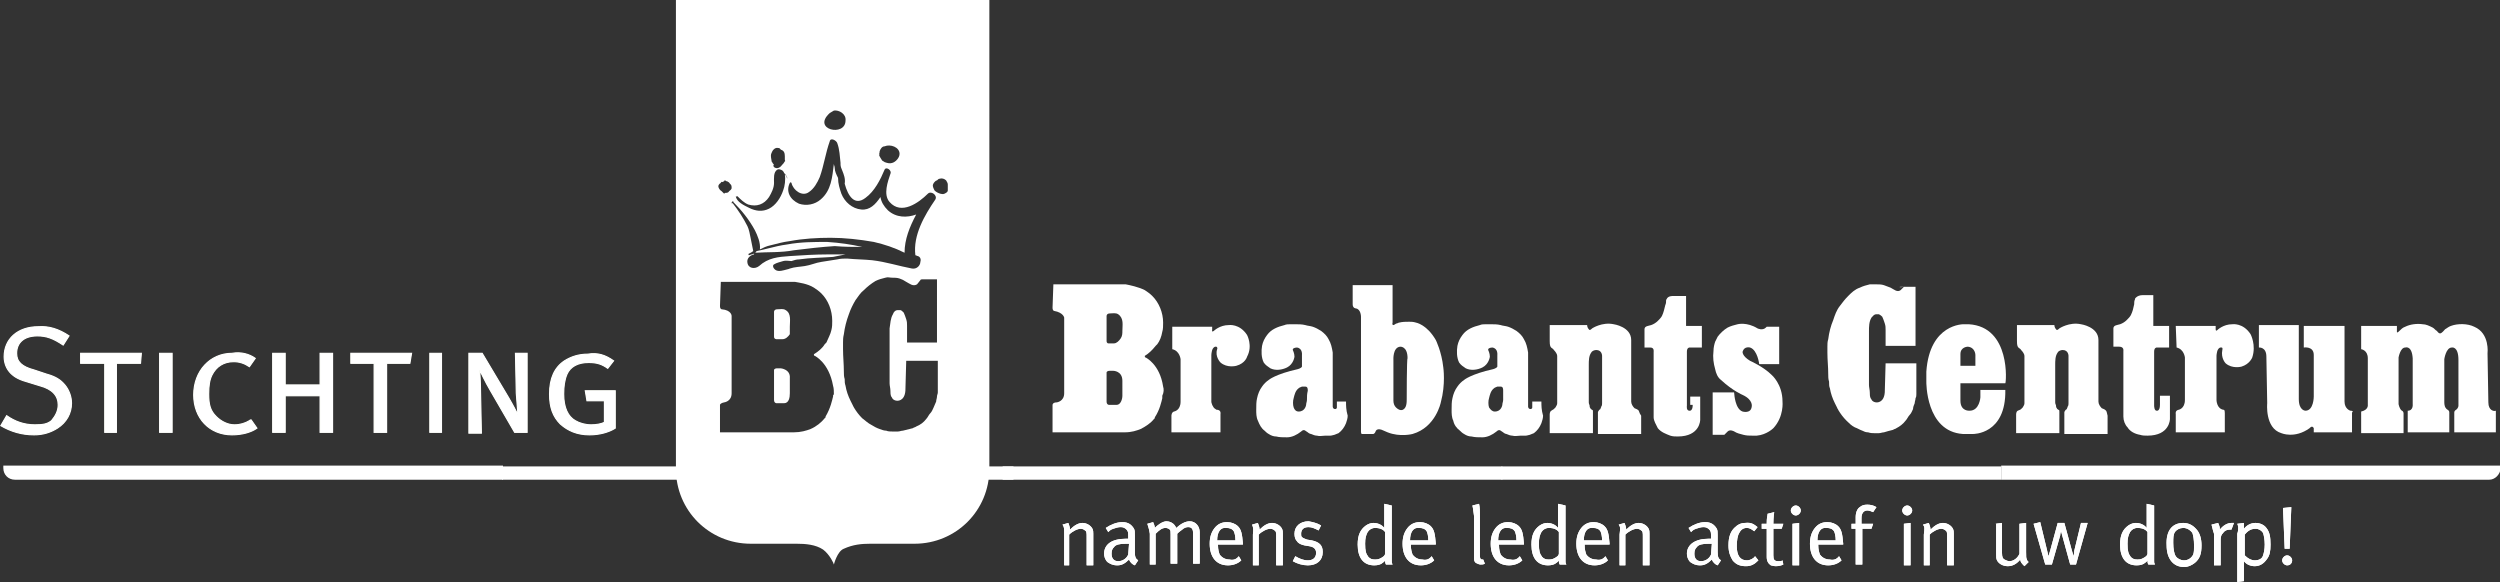 <?xml version="1.0" encoding="UTF-8"?>
<!-- Generator: Adobe Illustrator 23.0.3, SVG Export Plug-In . SVG Version: 6.00 Build 0)  -->
<svg xmlns="http://www.w3.org/2000/svg" xmlns:xlink="http://www.w3.org/1999/xlink" id="Laag_1" x="0px" y="0px" viewBox="0 0 300.7 70" style="enable-background:new 0 0 300.7 70;" xml:space="preserve">
<rect x="0" y="0" width="300.7" height="70" fill="#333333" stroke="none"/>
<style type="text/css">
	.st0{fill:#FFFFFF;}
	.st1{fill:none;}
	.st2{fill:#96BB3A;}
	.st3{fill:#FFFFFF;stroke:#FFFFFF;stroke-width:0.139;stroke-miterlimit:10;}
</style>
<g>
	<polygon class="st0" points="180.7,57.7 120.6,57.7 120.6,56.1 180.7,56.1 180.7,57.7  "></polygon>
	<g>
		<polygon class="st0" points="121.9,57.7 60.4,57.7 60.4,56.1 121.9,56.1 121.9,57.7   "></polygon>
	</g>
	<g>
		<path class="st1" d="M110.8,34l-0.4,0.5c-0.4,0.3-0.9-0.1-1.3-0.3c-0.3-0.1-0.5-0.3-0.8-0.4c-0.3-0.1-0.6-0.1-0.9-0.1    c-0.3,0-0.5,0-0.8,0c-0.4,0.1-0.9,0.2-1.2,0.4c-0.5,0.3-1,0.7-1.4,1.1c-0.4,0.4-0.7,0.8-1,1.2c-0.3,0.5-0.6,1.1-0.8,1.7    c-0.3,0.8-0.5,1.6-0.6,2.4c-0.1,0.3-0.1,0.6-0.1,1c0,0.3,0,0.5,0,0.8c0,0.9,0.1,1.8,0.1,2.7c0,0.3,0.1,0.6,0.1,0.9    c0,0.3,0.1,0.5,0.1,0.8c0.1,0.6,0.3,1.3,0.6,1.8c0.1,0.2,0.2,0.4,0.3,0.6c0,0.1,0.1,0.1,0.1,0.2c0.3,0.5,0.6,0.9,1,1.3    c0.3,0.3,0.7,0.6,1.1,0.8c0.3,0.2,0.6,0.3,1,0.5c0.2,0.1,0.5,0.2,0.8,0.2c0.2,0,0.4,0.1,0.7,0.1c0.2,0,0.4,0,0.7,0    c0.2,0,0.4,0,0.6-0.1c0.4-0.1,0.8-0.2,1.2-0.3c0.1,0,0.3-0.1,0.4-0.2c0.5-0.2,0.8-0.5,1.2-0.9c0.2-0.2,0.4-0.5,0.5-0.7    c0.1-0.2,0.3-0.5,0.4-0.7c0.1-0.2,0.2-0.5,0.3-0.7c0.1-0.2,0.1-0.4,0.1-0.6c0-0.2,0.1-0.3,0.1-0.5c0-0.1,0-0.3,0-0.4    c0-0.1,0-0.3,0-0.4c0-0.3,0-0.6,0-0.9c0-0.3,0-0.7,0-1c0-0.3,0-0.6,0-0.8c0-0.1,0-0.2,0-0.3h-3.8L109,47c-0.1,1.4-1,1.2-1,1.2    c-0.2,0-0.3-0.1-0.5-0.2c-0.1-0.1-0.2-0.2-0.2-0.3c-0.1-0.2-0.1-0.5-0.1-0.7c0-0.3-0.1-0.6-0.1-0.9c0-0.3,0-0.6,0-0.9    c0-0.5,0-1,0-1.6c0-0.6,0-1.2,0-1.8c0-0.5,0-1,0-1.4c0-0.2,0-0.4,0-0.6c0-0.1,0-0.2,0-0.3c0.1-0.6,0.1-1.2,0.4-1.7    c0.1-0.2,0.3-0.4,0.6-0.5c0.1,0,0.2,0,0.3,0c0.2,0,0.3,0.2,0.4,0.3c0.2,0.2,0.3,0.5,0.3,0.8c0.1,0.3,0.1,0.5,0.1,0.8    c0,0.4,0,0.9,0,1.3c0,0.2,0,0.5,0,0.7h3.8v-7.3H111C110.9,33.9,110.8,34,110.8,34z"></path>
		<path class="st1" d="M97.9,42.7c-0.1,0-0.1-0.1-0.1-0.1c0,0,0-0.1,0-0.1c0.5-0.3,0.9-0.7,1.3-1.2c0,0,0.1-0.1,0.1-0.1    c0,0,0,0,0.1-0.1c0.3-0.5,0.5-1,0.6-1.5c0.1-0.4,0.1-0.7,0.1-1.1c0-1.3-0.5-2.4-1.3-3.3c-0.3-0.3-0.6-0.5-0.9-0.7    c-0.9-0.5-1.9-0.6-2.3-0.7c-0.2,0-0.3,0-0.3,0h-8.6l-0.1,2.9c0,0.4,0.2,0.4,0.2,0.4c1.2,0.2,1.2,0.8,1.2,0.8v9.3    c0,1-0.9,1.1-0.9,1.1c-0.5,0-0.5,0.3-0.5,0.3v3.3h8.9c0,0,0,0,0,0c0.8,0,1.4-0.2,2-0.4c0.6-0.3,1.2-0.7,1.7-1.3    c0,0,0.1-0.1,0.1-0.1c0,0,0,0,0-0.1c0.7-0.9,0.9-1.9,0.9-2.4c0-0.1,0-0.2,0-0.4c0-0.4,0-0.8-0.1-1.1    C99.6,43.5,97.9,42.7,97.9,42.7z M93.1,37.5c0,0,0-0.3,0.4-0.3c0.4,0,0.7-0.1,1,0.1c0.7,0.4,0.5,1.3,0.5,2c0,0.3,0,0.6-0.2,0.9    c-0.2,0.3-0.5,0.6-0.9,0.6c-0.2,0-0.4,0-0.7,0c0,0-0.2,0-0.2-0.3V37.5z M95.1,47.3c0,0.4-0.2,1.2-0.7,1.2h-0.9c0,0-0.3,0-0.3-0.4    v-3.6c0,0,0-0.2,0.4-0.2h0.4c0,0,1.2,0,1.2,1.3C95.1,46.1,95.1,46.7,95.1,47.3z"></path>
		<path class="st0" d="M93.4,40.8c0.2,0,0.4,0,0.7,0c0.4,0,0.7-0.3,0.9-0.6C95,40,95,39.7,95,39.3c0-0.7,0.2-1.6-0.5-2    c-0.3-0.2-0.6-0.1-1-0.1c-0.4,0-0.4,0.3-0.4,0.3v3C93.1,40.8,93.4,40.8,93.4,40.8z"></path>
		<path class="st0" d="M93.9,44.3h-0.4c-0.4,0-0.4,0.2-0.4,0.2v3.6c0,0.4,0.3,0.4,0.3,0.4h0.9c0.6,0,0.7-0.7,0.7-1.2    c0-0.6,0-1.2,0-1.8C95.1,44.4,93.9,44.3,93.9,44.3z"></path>
		<path class="st0" d="M81.3,0v56.4c0,5,4,9,9,9h5.5c1.1,0,2.3,0.1,3.2,0.7c0.8,0.6,1.3,1.7,1.3,1.8c0,0,0,0,0,0c0,0,0,0,0,0v0    c0,0,0,0,0,0c0,0,0,0,0,0l0,0c0,0,0,0,0,0c0,0,0,0,0,0c0,0,0,0,0,0c0,0,0,0,0,0c0,0,0,0,0,0c0,0,0,0,0,0c0,0,0.4-1.6,1.2-1.9    c1.1-0.5,2.1-0.6,3.2-0.6h5.3c5,0,9-4,9-9V0H81.3z M105.8,18.6c-0.1,0,0-0.3,0-0.3c0,0,0,0,0,0c0,0,0-0.1,0-0.1    c0.1-0.3,0.3-0.6,0.6-0.6c0.7-0.3,1.8,0.1,1.8,0.9c0,0.5-0.5,1-0.9,1.1c-0.3,0.1-0.6,0-0.9-0.1c-0.1-0.1-0.2-0.1-0.3-0.2    C106,19.1,105.6,18.6,105.8,18.6z M99.8,13.6c0.2-0.1,0.3-0.2,0.5-0.3c0.6-0.1,1.5,0.4,1.4,1.2C101.7,16.5,97.6,15.6,99.8,13.6z     M92.8,18.4c0.1-0.3,0.4-0.7,0.8-0.6c0.1,0,0.2,0,0.2,0.1c0,0,0.1,0,0.1,0.1c0.4,0.1,0.5,0.4,0.5,0.8c0,0.1,0,0.1,0,0.2    c0,0.1,0,0.1,0,0.2c0,0.1,0.1,0.2,0,0.2c-0.1,0.2-0.2,0.3-0.3,0.4c-0.2,0.3-0.6,0.6-1,0.3c-0.1-0.1-0.1-0.3,0-0.3c0,0,0,0,0,0    c0,0,0,0,0,0c0,0-0.1-0.1-0.1-0.1c-0.1-0.1-0.1-0.2-0.2-0.3c0,0,0,0,0,0c0,0,0-0.1,0-0.1c0,0,0,0,0,0    C92.7,18.8,92.7,18.6,92.8,18.4z M88.7,23.6c0.4,0.4,0.8,0.8,1.3,1c1,0.3,1.9,0,2.5-0.9c0.3-0.5,0.6-1.1,0.6-1.7    c0-0.5-0.1-1.3,0.4-1.6c0.2-0.1,0.4,0,0.6,0.1c0.1,0.1,0.2,0.2,0.2,0.3c0.1,0.1,0.1,0.1,0.2,0.2c0.1,0.2,0.2,0.3,0.2,0.5    c0,0,0,0,0,0c-0.1-0.2-0.1-0.3-0.2-0.4c0,0,0-0.1-0.1-0.1c0.1,0.6,0,1.4-0.2,1.9c-0.3,0.9-0.9,1.8-1.7,2.2    c-0.8,0.4-1.6,0.3-2.4-0.1c-0.6-0.3-1.5-0.7-1.6-1.4C88.6,23.7,88.6,23.6,88.7,23.6z M86.7,22C86.7,22,86.7,22,86.7,22    c0-0.1,0-0.1,0.1-0.1c0,0,0-0.1,0.1,0c0,0,0,0,0,0c0.1,0,0.1-0.1,0.2-0.1c0,0,0-0.1,0.1-0.1c0.1,0,0.1,0.1,0.2,0.1    c0.1,0,0.2,0.1,0.2,0.1c0.1,0,0.1,0.1,0.2,0.2c0,0,0.1,0.1,0.1,0.1c0.1,0.1,0.1,0.3,0.1,0.4c0,0.2-0.2,0.3-0.3,0.4c0,0,0,0,0,0    c-0.1,0.2-0.3,0.2-0.5,0.2c0,0,0,0,0,0c0,0-0.1,0.1-0.1,0.1c-0.1-0.1-0.1-0.1-0.2-0.2c0,0,0,0-0.1-0.1c-0.2-0.1-0.4-0.4-0.4-0.6    C86.4,22.3,86.5,22.1,86.7,22z M100.2,47.7c-0.1,0.4-0.3,1.4-0.9,2.4c0,0,0,0,0,0.1c0,0-0.1,0.1-0.1,0.1c-0.4,0.5-1,1-1.7,1.3    c-0.5,0.2-1.2,0.4-2,0.4c0,0,0,0,0,0h-8.9v-3.3c0,0,0-0.2,0.5-0.3c0,0,0.9-0.1,0.9-1.1v-9.3c0,0,0-0.7-1.2-0.8c0,0-0.2,0-0.2-0.4    l0.1-2.9h8.6c0,0,0.1,0,0.3,0c0.5,0.1,1.5,0.2,2.3,0.7c0.3,0.2,0.6,0.4,0.9,0.7c0.8,0.8,1.3,2,1.3,3.3c0,0.4,0,0.7-0.1,1.1    c-0.1,0.5-0.4,1-0.6,1.5c0,0,0,0-0.1,0.1c0,0-0.1,0.1-0.1,0.1c-0.3,0.5-0.8,0.9-1.3,1.2c0,0,0,0.1,0,0.1c0,0,0,0.1,0.1,0.1    c0,0,1.7,0.8,2.2,3.6c0.1,0.3,0.1,0.7,0.1,1.1C100.2,47.4,100.2,47.5,100.2,47.7z M100.7,31.2c-0.6,0.1-1.3,0.2-1.9,0.3    c-0.7,0.1-1.3,0.4-2,0.5c-0.6,0.1-1.2,0.1-1.8,0.3c-0.2,0.1-0.4,0.1-0.7,0.2c-0.4,0.1-0.9,0.2-1.2-0.2c-0.1-0.1-0.2-0.4,0-0.5    c0.3-0.2,0.8-0.3,1.1-0.4c0.3-0.1,0.7,0,1,0c0.3-0.1,0.6-0.2,0.9-0.2c1.4-0.2,2.8-0.2,4.1-0.3c0.5-0.1,1-0.2,1.5-0.3    c-0.7,0-1.4,0-2.1,0c-1.5,0-3.1,0.1-4.6,0.2c-1.4,0.1-2.6,0.2-3.7,1.2c-0.5,0.4-1.3,0.3-1.4-0.4c-0.1-0.5,0.3-0.9,0.8-1    c0,0,0,0,0,0c0,0,0-0.1,0-0.1c-0.2,0.1-0.4,0.1-0.6,0.2c-0.1,0-0.1-0.2,0-0.2c0.2-0.1,0.4-0.2,0.5-0.3c-0.1-0.5-0.2-1-0.3-1.5    c-0.1-0.5-0.2-1.1-0.4-1.5c-0.5-1-1.1-1.9-1.8-2.8c0,0,0,0,0,0c0,0.1-0.1,0.1-0.1,0c0-0.1,0.1-0.2,0.2-0.2c0,0,0,0.1,0,0.1    c0,0,0,0,0,0c1,1,1.9,2.1,2.6,3.4c0.3,0.6,0.7,1.5,0.6,2.3c0.4-0.2,0.8-0.4,1.3-0.5c0.8-0.2,1.5-0.4,2.3-0.5    c1.6-0.3,3.3-0.4,4.9-0.4c1.7,0,3.5,0.2,5.2,0.5c1.3,0.3,2.5,0.7,3.7,1.3c0-1.6,0.6-3.1,1.4-4.6c-1.1,0.4-2.4,0.4-3.4-0.5    c-0.5-0.5-0.8-1-0.9-1.6c-0.6,0.9-1.3,1.6-2.3,1.5c-1.1-0.1-2-0.9-2.4-1.9c-0.2-0.6-0.4-1.2-0.4-1.9c-0.2-0.4-0.4-0.8-0.4-1.2    c0-0.2-0.1-0.3-0.1-0.5c-0.2,1.6-0.3,3.2-1.6,4.3c-0.7,0.6-1.7,0.8-2.6,0.5C95,24,94.5,23,95,22c0.1-0.1,0.1-0.1,0.2,0    c0.2,0.9,1.3,1.7,2.1,1.1c0.6-0.4,1-1.1,1.3-1.8c0.5-1.4,0.7-2.9,1.2-4.3c0.1-0.5,0.8-0.1,0.9,0.2c0.3,0.8,0.3,1.6,0.4,2.4    c0,0.1,0,0.1,0,0.2c0,0.2,0.1,0.5,0.2,0.7c0.2,0.5,0.4,1,0.3,1.6c0.4,1.5,1.2,2.7,2.5,1.7c1.1-0.8,1.8-2.2,2.3-3.4    c0.2-0.4,0.9,0.1,0.7,0.5c-0.3,0.9-0.9,2.5-0.1,3.4c1.4,1.6,3.5,0.1,4.6-1c0.4-0.4,1.2,0.2,0.9,0.7c-1.3,1.9-2.7,4.3-2.4,6.7    c0.1,0,0.2,0.1,0.3,0.1c0.3,0.1,0.4,0.4,0.3,0.7c0,0.4-0.4,0.9-1,0.8c-1.6-0.3-3.1-0.8-4.8-1c-1-0.1-2-0.1-3-0.2    C101.5,31.1,101.1,31.1,100.7,31.2z M112.9,41.2h-3.8c0-0.2,0-0.5,0-0.7c0-0.4,0-0.9,0-1.3c0-0.3,0-0.5-0.1-0.8    c-0.1-0.3-0.2-0.6-0.3-0.8c-0.1-0.1-0.3-0.3-0.4-0.3c-0.1,0-0.2,0-0.3,0c-0.3,0-0.5,0.2-0.6,0.5c-0.3,0.5-0.3,1.1-0.4,1.7    c0,0.1,0,0.2,0,0.3c0,0.2,0,0.4,0,0.6c0,0.5,0,1,0,1.4c0,0.6,0,1.2,0,1.8c0,0.5,0,1,0,1.6c0,0.3,0,0.6,0,0.9    c0,0.3,0.1,0.6,0.1,0.9c0,0.2,0,0.5,0.1,0.7c0.1,0.1,0.1,0.2,0.2,0.3c0.1,0.1,0.3,0.2,0.5,0.2c0,0,0.9,0.1,1-1.2l0.1-3.6h3.8    c0,0.1,0,0.2,0,0.3c0,0.3,0,0.6,0,0.8c0,0.3,0,0.7,0,1c0,0.3,0,0.6,0,0.9c0,0.1,0,0.3,0,0.4c0,0.1,0,0.3,0,0.4    c0,0.2-0.1,0.3-0.1,0.5c0,0.2-0.1,0.4-0.1,0.6c-0.1,0.2-0.2,0.5-0.3,0.7c-0.1,0.2-0.2,0.5-0.4,0.7c-0.2,0.2-0.3,0.5-0.5,0.7    c-0.3,0.4-0.7,0.7-1.2,0.9c-0.1,0.1-0.3,0.1-0.4,0.2c-0.4,0.1-0.8,0.2-1.2,0.3c-0.2,0-0.4,0.1-0.6,0.1c-0.2,0-0.4,0-0.7,0    c-0.2,0-0.5,0-0.7-0.1c-0.3,0-0.5-0.1-0.8-0.2c-0.3-0.1-0.7-0.3-1-0.5c-0.4-0.2-0.7-0.5-1.1-0.8c-0.4-0.4-0.7-0.8-1-1.3    c0-0.1-0.1-0.1-0.1-0.2c-0.1-0.2-0.2-0.4-0.3-0.6c-0.3-0.6-0.5-1.2-0.6-1.8c-0.1-0.3-0.1-0.5-0.1-0.8c-0.1-0.3-0.1-0.6-0.1-0.9    c0-0.9-0.1-1.8-0.1-2.7c0-0.3,0-0.5,0-0.8c0-0.3,0-0.6,0.1-1c0.1-0.8,0.3-1.6,0.6-2.4c0.2-0.6,0.5-1.2,0.8-1.7    c0.3-0.4,0.6-0.9,1-1.2c0.4-0.4,0.9-0.8,1.4-1.1c0.4-0.2,0.8-0.3,1.2-0.4c0.3-0.1,0.5,0,0.8,0c0.3,0,0.6,0,0.9,0.1    c0.3,0.1,0.5,0.2,0.8,0.4c0.4,0.2,0.8,0.6,1.3,0.3l0.4-0.5c0,0,0-0.1,0.2-0.1h1.8V41.2z M113.6,23.3c-0.2,0.1-0.4,0-0.5,0    c-0.3-0.1-0.5-0.2-0.7-0.4c-0.1-0.2-0.2-0.4-0.2-0.6c0-0.1,0.1-0.3,0.2-0.4c0,0,0,0,0,0c0,0,0,0,0.1-0.1c0,0,0,0,0,0    c0,0,0.1-0.1,0.2-0.1c0.1-0.1,0.2-0.2,0.3-0.2c0.3-0.1,0.6,0,0.8,0.2c0.1,0.2,0.2,0.3,0.2,0.5c0,0.2,0,0.4,0,0.7    C114,23.1,113.8,23.2,113.6,23.3z"></path>
		<path class="st0" d="M103.7,29.7c-1.3-0.3-2.7-0.5-4.2-0.6c-1.6,0-3.2,0-4.8,0.3c-0.8,0.1-1.6,0.3-2.4,0.5    c-0.4,0.1-0.8,0.2-1.3,0.3c-0.1,0.1-0.1,0.2-0.2,0.2c1.6-0.1,3.1,0,4.7-0.3c1.6-0.2,3.3-0.4,4.9-0.5    C101.6,29.7,102.6,29.7,103.7,29.7z"></path>
	</g>
	<path class="st0" d="M139.9,46.5c-0.4-2.7-2.1-3.5-2.1-3.5c-0.1,0-0.1-0.1-0.1-0.1c0,0,0-0.1,0-0.1c0.5-0.3,0.9-0.7,1.3-1.2   c0,0,0.1-0.1,0.1-0.1c0,0,0,0,0.1-0.1c0.3-0.4,0.5-0.9,0.6-1.5c0.1-0.3,0.1-0.7,0.1-1.1c0-1.2-0.5-2.4-1.3-3.2   c-0.3-0.3-0.6-0.5-0.9-0.7c-0.8-0.4-1.8-0.6-2.3-0.7c-0.2,0-0.3,0-0.3,0h-8.4l-0.1,2.8c0,0.4,0.2,0.4,0.2,0.4   c1.1,0.2,1.2,0.8,1.2,0.8v9.1c0,1-0.9,1.1-0.9,1.1c-0.5,0-0.5,0.3-0.5,0.3V52h8.7c0,0,0,0,0,0c0.8,0,1.4-0.2,1.9-0.4   c0.6-0.3,1.2-0.7,1.6-1.2c0,0,0.1-0.1,0.1-0.1c0,0,0,0,0-0.1c0.6-0.9,0.8-1.9,0.9-2.3c0-0.1,0-0.2,0-0.3   C140,47.2,140,46.8,139.9,46.5L139.9,46.5z M135,47.6c0,0.4-0.2,1.1-0.7,1.1h-0.9c0,0-0.3,0-0.3-0.4v-3.5c0,0,0-0.2,0.4-0.2h0.4   c0,0,1.1,0,1.1,1.2C135,46.4,135,47,135,47.6L135,47.6z M135,39.8c0,0.3,0,0.6-0.2,0.9c-0.2,0.3-0.5,0.6-0.8,0.6   c-0.2,0-0.4,0-0.7,0c0,0-0.2,0-0.2-0.3v-3c0,0,0-0.3,0.4-0.3c0.3,0,0.7-0.1,1,0.1C135.2,38.3,135,39.1,135,39.8L135,39.8z"></path>
	<path class="st0" d="M150,40.3c-0.9-1.4-2.2-1.2-2.2-1.2c-1.1,0-1.8,0.7-1.8,0.7c-0.3,0.2-0.2-0.1-0.2-0.1v-0.4h-4.8l0,2.7   c0.9,0.2,1,1.2,1,1.2v5.1c0,1.1-0.8,1.2-0.8,1.2c-0.3,0.1-0.3,0.5-0.3,0.5V52h3.3h1.6h1v-2.2c0,0,0.1-0.4-0.3-0.5   c-0.1,0-0.2,0-0.3-0.1c-0.2-0.1-0.3-0.3-0.4-0.5c0-0.1-0.1-0.2-0.1-0.4c0-0.1,0-0.3,0-0.4c0-0.1,0-0.3,0-0.4c0-0.2,0-0.4,0-0.6   c0-0.2,0-0.5,0-0.7c0-0.3,0-0.5,0-0.8c0-0.3,0-0.5,0-0.8c0-0.2,0-0.5,0-0.7c0-0.2,0-0.4,0-0.6c0-0.1,0-0.3,0-0.4c0-0.1,0-0.1,0-0.2   c0,0,0,0,0,0c0-0.2,0.1-0.6,0.1-0.6c0.2-0.5,0.5-0.4,0.5-0.4c0.2,0.1,0.1,0.3,0.1,0.3c-0.3,0.9,0.4,1.6,0.4,1.6   c0.8,0.7,1.9,0.4,1.9,0.4c1.1-0.3,1.3-1.1,1.3-1.1C150.7,41.6,150,40.3,150,40.3L150,40.3z"></path>
	<path class="st0" d="M172.7,40.9c-1.1-1.9-2.4-2.1-2.4-2.1c-0.3-0.1-0.6-0.1-0.8-0.1c-0.4,0-0.8,0-1.2,0.1c-0.1,0-0.2,0.1-0.3,0.1   c-0.1,0-0.3,0.2-0.4,0.2c-0.2,0-0.1-0.3-0.1-0.3v-4.5h-4.8v2.3c0,0.5,0.4,0.5,0.4,0.5c0.6,0.1,0.6,1,0.6,1v13.8   c0,0.3,0.1,0.3,0.1,0.3c0.1,0,0.1,0,0.2,0c0.3,0,0.6,0,0.8,0c0.1,0,0.3,0,0.4,0c0.2-0.1,0.2-0.2,0.3-0.4c0.2-0.3,0.7-0.1,0.7-0.1   l0.7,0.3c1.5,0.6,3,0.2,3,0.2c2.8-0.8,3.4-3.8,3.4-3.8c0.6-2.2,0.3-4.2,0.3-4.2C173.4,42.3,172.7,40.9,172.7,40.9L172.7,40.9z    M169.2,48c0,0.4,0,1.1-0.5,1.3c-0.3,0.1-0.6-0.1-0.8-0.3c-0.2-0.2-0.3-0.5-0.3-0.8v-4.9c0,0-0.1-1.5,0.8-1.6c0,0,0.9-0.1,0.9,1.4   C169.2,43.1,169.2,48,169.2,48L169.2,48z"></path>
	<path class="st0" d="M197,49.3c-0.1-0.1-0.2-0.1-0.4-0.2c-0.2-0.2-0.4-0.5-0.4-0.8c0-0.3,0-0.6,0-0.9c0-0.6,0-1.2,0-1.9   c0-0.7,0-1.4,0-2.1c0-0.6,0-1.2,0-1.8c0-0.2,0-0.5,0-0.7c0-1.6-2.1-1.9-2.1-1.9c-1.4-0.3-2.6,0.5-2.6,0.5c-0.1,0.1-0.3,0.3-0.4,0.1   c-0.1-0.1-0.2-0.3-0.2-0.5h-4.5c0,0,0,0.3,0,0.3c0,0.4,0,0.8,0,1.2c0,0.1,0,0.3,0,0.4c0,0.2,0,0.5,0.1,0.7c0.1,0.2,0.3,0.2,0.4,0.4   c0.2,0.2,0.4,0.5,0.4,0.7c0,0,0,5.1,0,5.1c0,0.2,0,0.4,0,0.6c0,0.2-0.1,0.3-0.2,0.5c-0.1,0.1-0.1,0.1-0.2,0.2   c-0.1,0.1-0.2,0.1-0.3,0.2c-0.2,0.1-0.2,0.4-0.2,0.5c0,0.2,0,0.4,0,0.6c0,0.4,0,0.9,0,1.3c0,0.1,0,0.2,0,0.3h5.2c0,0,0-2.5,0-2.6   c0-0.1,0-0.2-0.1-0.2c-0.1-0.1-0.2-0.1-0.2-0.2c-0.1-0.1-0.1-0.2-0.1-0.3c0-0.1-0.1-0.2-0.1-0.4c0,0,0-0.7,0-0.7c0-0.3,0-0.7,0-1   c0-0.5,0-1.1,0-1.6c0-0.4,0-0.8,0-1.2c0-0.5,0-1.1,0.3-1.5c0.1-0.2,0.4-0.3,0.6-0.3c0.7,0,0.7,0.7,0.7,0.7l0,5.7   c0,0.1,0,0.3-0.1,0.4c0,0.1-0.1,0.2-0.1,0.3c-0.1,0.1-0.2,0.1-0.2,0.2c-0.1,0.1-0.1,0.2-0.1,0.2c0,0,0,2.6,0,2.6h5.2   c0-0.1,0-0.2,0-0.3c0-0.4,0-0.9,0-1.3c0-0.2,0-0.4,0-0.6C197.1,49.6,197.2,49.4,197,49.3L197,49.3z"></path>
	<path class="st0" d="M203.6,48.7c0,0.8-0.4,0.7-0.4,0.7c-0.4,0-0.3-0.6-0.3-0.6v-6.5c0-0.5,0.3-0.5,0.3-0.5h1.5v-2.6h-1.9v-3.6   h-1.5c-0.2,0-0.6,0-0.8,0.3c0,0.1-0.1,0.1-0.1,0.2c0,0.2,0,0.4-0.1,0.6c-0.1,0.4-0.2,0.9-0.4,1.3c-0.1,0.2-0.3,0.4-0.5,0.6   c-0.2,0.2-0.5,0.4-0.8,0.5c-0.3,0.1-0.8,0.1-0.8,0.5c0,0,0,2.2,0,2.2h0.7c0.5,0,0.4,0.5,0.4,0.5c0,0,0,0,0,0c0,0.4,0,0.7,0,1.1   c0,0.7,0,1.5,0,2.2c0,0.8,0,1.6,0,2.4c0,0.6,0,1.2,0,1.8c0,0.1,0,0.3,0,0.4c0,0.4,0.3,0.9,0.5,1.3c0.4,0.5,1,0.7,1.5,0.9   c0.3,0.1,0.6,0.1,0.9,0.1c2.7,0,2.7-2,2.7-2v-2.8h-1.2V48.7L203.6,48.7z"></path>
	<path class="st0" d="M214.4,48.3c0-2.1-1.3-3.2-1.3-3.2c-1-1-2.6-1.7-2.6-1.7c-1-0.6-0.9-1.1-0.9-1.1c0.2-0.7,0.9-0.5,0.9-0.5   c0.9,0.3,1.1,2,1.1,2h2.4v-4.5h-1.5l-0.1,0.1c-0.4,0.4-1,0.1-1,0.1c-1.3-0.8-2.4-0.5-2.4-0.5c-0.4,0.1-0.8,0.2-1.2,0.4   c-0.5,0.3-0.9,0.7-1.2,1.1c-0.1,0.2-0.2,0.4-0.3,0.6c-0.1,0.3-0.2,0.7-0.2,1.1c-0.1,0.8,0,1.5,0.2,2.2c0.1,0.5,0.3,1,0.7,1.3   c1.4,1.3,2.6,1.8,2.6,1.8c1.3,0.6,1.1,1.4,1.1,1.4c-0.1,0.9-1.1,0.6-1.1,0.6c-0.9-0.3-1-2.1-1-2.1c0-0.3-0.1-0.2-0.1-0.2H206v5.1   l1.4,0l0.4-0.4c0.3-0.3,0.8,0,0.8,0c0.3,0.2,0.7,0.3,1.1,0.4c0.4,0.1,0.7,0.1,1.1,0.1c0.2,0,0.4,0,0.5,0c1.2-0.1,2-0.9,2-0.9   C214.6,50.1,214.4,48.3,214.4,48.3L214.4,48.3z"></path>
	<path class="st0" d="M261.7,39.2h4.8v0.4c0,0,0,0.3,0.2,0.1c0,0,0.7-0.7,1.8-0.7c0,0,1.3-0.2,2.2,1.2c0,0,0.7,1.3,0.2,2.8   c0,0-0.3,0.8-1.3,1.1c0,0-1.1,0.3-1.9-0.4c0,0-0.6-0.6-0.4-1.6c0,0,0.1-0.3-0.1-0.3c0,0-0.3-0.1-0.5,0.4c0,0-0.1,0.4-0.1,0.6v5.3   c0,0,0,1.1,0.9,1.2c0,0,0.1,0,0.1,0.4v2.3h-5.9v-2.2c0,0-0.1-0.4,0.3-0.5c0,0,0.8-0.1,0.8-1.2v-5.1c0,0-0.1-1-1-1.2L261.7,39.2   L261.7,39.2z"></path>
	<path class="st0" d="M228.6,34.5h1.8v7.1h-3.6c0-0.2,0-0.5,0-0.7c0-0.4,0-0.8,0-1.2c0-0.3,0-0.5-0.1-0.8c-0.1-0.3-0.2-0.6-0.3-0.8   c-0.1-0.1-0.2-0.2-0.4-0.3c-0.1,0-0.2,0-0.3,0c-0.3,0-0.4,0.2-0.6,0.4c-0.3,0.5-0.3,1.1-0.3,1.7c0,0.1,0,0.2,0,0.3   c0,0.2,0,0.4,0,0.6c0,0.5,0,0.9,0,1.4c0,0.6,0,1.1,0,1.7c0,0.5,0,1,0,1.5c0,0.3,0,0.6,0,0.9c0,0.3,0.1,0.6,0.1,0.9   c0,0.2,0,0.5,0.1,0.7c0.1,0.1,0.1,0.2,0.2,0.3c0.1,0.1,0.3,0.2,0.5,0.2c0,0,0.9,0.1,1-1.2l0.1-3.5h3.7c0,0.1,0,0.2,0,0.3   c0,0.3,0,0.5,0,0.8c0,0.3,0,0.7,0,1c0,0.3,0,0.6,0,0.8c0,0.1,0,0.3,0,0.4c0,0.1,0,0.3,0,0.4c0,0.2,0,0.3-0.1,0.5   c0,0.2-0.1,0.4-0.1,0.6c-0.1,0.2-0.2,0.5-0.2,0.7c-0.1,0.2-0.2,0.5-0.4,0.7c-0.2,0.2-0.3,0.5-0.5,0.7c-0.3,0.4-0.7,0.7-1.1,0.9   c-0.1,0.1-0.3,0.1-0.4,0.2c-0.4,0.1-0.8,0.2-1.1,0.3c-0.2,0-0.4,0.1-0.6,0.1c-0.2,0-0.4,0-0.6,0c-0.2,0-0.4,0-0.7-0.1   c-0.3,0-0.5-0.1-0.7-0.2c-0.3-0.1-0.6-0.3-0.9-0.4c-0.4-0.2-0.7-0.5-1-0.8c-0.4-0.4-0.7-0.8-1-1.3c0-0.1-0.1-0.1-0.1-0.2   c-0.1-0.2-0.2-0.4-0.3-0.6c-0.3-0.6-0.5-1.2-0.6-1.8c-0.1-0.2-0.1-0.5-0.1-0.8c-0.1-0.3-0.1-0.6-0.1-0.9c0-0.9-0.1-1.7-0.1-2.6   c0-0.2,0-0.5,0-0.7c0-0.3,0-0.6,0.1-0.9c0.1-0.8,0.3-1.6,0.6-2.3c0.2-0.6,0.4-1.2,0.8-1.7c0.3-0.4,0.6-0.8,1-1.2   c0.4-0.4,0.8-0.8,1.4-1c0.4-0.2,0.8-0.3,1.2-0.4c0.3,0,0.5,0,0.8,0c0.3,0,0.6,0,0.9,0.1c0.3,0.1,0.5,0.2,0.8,0.3   c0.4,0.2,0.8,0.6,1.2,0.3l0.4-0.4C228.4,34.6,228.4,34.5,228.6,34.5L228.6,34.5z"></path>
	<path class="st0" d="M253.2,49.3c-0.1-0.1-0.2-0.1-0.4-0.2c-0.2-0.2-0.4-0.5-0.4-0.8c0-0.3,0-0.6,0-0.9c0-0.6,0-1.2,0-1.9   c0-0.7,0-1.4,0-2.1c0-0.6,0-1.2,0-1.8c0-0.2,0-0.5,0-0.7c0-1.6-2.1-1.9-2.1-1.9c-1.4-0.3-2.6,0.5-2.6,0.5c-0.1,0.1-0.3,0.3-0.4,0.1   c-0.1-0.1-0.2-0.3-0.2-0.5h-4.5c0,0,0,0.3,0,0.3c0,0.4,0,0.8,0,1.2c0,0.1,0,0.3,0,0.4c0,0.2,0,0.5,0.1,0.7c0.1,0.2,0.3,0.2,0.4,0.4   c0.2,0.2,0.4,0.5,0.4,0.7c0,0,0,5.1,0,5.1c0,0.2,0,0.4,0,0.6c0,0.2-0.1,0.3-0.2,0.5c-0.1,0.1-0.1,0.1-0.2,0.2   c-0.1,0.1-0.2,0.1-0.4,0.2c-0.2,0.1-0.2,0.4-0.2,0.5c0,0.2,0,0.4,0,0.6c0,0.4,0,0.9,0,1.3c0,0.1,0,0.2,0,0.3h5.2c0,0,0-2.6,0-2.6   c0-0.1,0-0.2-0.1-0.2c-0.1-0.1-0.2-0.1-0.2-0.2c-0.1-0.1-0.1-0.2-0.1-0.3c0-0.1-0.1-0.2-0.1-0.4c0,0,0-0.7,0-0.7c0-0.3,0-0.7,0-1   c0-0.5,0-1.1,0-1.6c0-0.4,0-0.8,0-1.2c0-0.5,0-1.1,0.3-1.5c0.1-0.2,0.4-0.3,0.6-0.3c0.7,0,0.7,0.7,0.7,0.7l0,5.7   c0,0.1,0,0.3-0.1,0.4c0,0.1-0.1,0.2-0.1,0.3c-0.1,0.1-0.2,0.1-0.2,0.2c-0.1,0.1-0.1,0.2-0.1,0.2c0,0,0,2.6,0,2.6h5.2   c0-0.1,0-0.2,0-0.3c0-0.4,0-0.9,0-1.3c0-0.2,0-0.4,0-0.6C253.4,49.6,253.4,49.4,253.2,49.3L253.2,49.3z"></path>
	<path class="st0" d="M236.8,39h-0.6c0,0-4.1-0.1-4.5,5.7v1.2c0,0-0.1,6,4.4,6.3h1.2c0,0,4,0.1,3.9-5.3h-3v0.9c0,0-0.1,1.6-1.3,1.6   c0,0-1.1,0.1-1.1-1.2l0-2.1h5.4C241.3,46.1,241.9,39.3,236.8,39L236.8,39z M237.6,44h-1.8v-1.4c0-0.9,0.9-0.9,0.9-0.9   c0.9,0.1,0.9,1,0.9,1V44L237.6,44z"></path>
	<path class="st0" d="M259,35.6v3.6h1.9v2.6h-1.5c0,0-0.3,0-0.3,0.5v6.5c0,0,0,0.6,0.3,0.6c0,0,0.4,0.1,0.4-0.7v-1.1h1.2v2.8   c0,0,0,2-2.7,2c-0.3,0-0.6,0-0.9-0.1c-0.6-0.1-1.2-0.4-1.5-0.9c-0.3-0.3-0.5-0.8-0.5-1.3c0-0.1,0-0.3,0-0.4c0-0.6,0-1.2,0-1.8   c0-0.8,0-1.6,0-2.4c0-0.7,0-1.5,0-2.2c0-0.4,0-0.7,0-1.1c0,0,0,0,0,0c0,0,0.1-0.5-0.5-0.5h-0.7c0,0,0-2.2,0-2.2   c0-0.4,0.5-0.4,0.8-0.5c0.3-0.1,0.6-0.3,0.8-0.5c0.2-0.2,0.4-0.4,0.5-0.6c0.2-0.4,0.3-0.8,0.4-1.3c0-0.2,0-0.4,0.1-0.6   c0-0.1,0-0.1,0.1-0.2c0.2-0.2,0.5-0.3,0.8-0.3H259L259,35.6z"></path>
	<path class="st0" d="M282.7,49.4c0,0-0.7-0.2-0.7-1.1v-4.7v-0.7v-0.1v-3.6h-4.9v2.6c0,0,1.2-0.2,1.2,0.9v0.9v4.1c0,0,0,1.7-1,1.7   c0,0-0.8,0-0.8-1.4v-8.9h-4.8v2.7c0,0,0.9-0.1,0.9,1.1l0.1,5.6c0,0-0.3,3,1.7,3.6c0,0,1.6,0.7,3.4-0.6c0,0,0.3-0.4,0.5,0v0.5h4.6   v-2.4C283,49.6,283.1,49.4,282.7,49.4L282.7,49.4z"></path>
	<path class="st0" d="M161.9,48.3h-1.1v0.7c0,0.2-0.2,0.2-0.2,0.2c-0.3,0-0.3-0.3-0.3-0.3v-6.3c0-0.1,0-0.2,0-0.2   c-0.1-0.6-0.2-1.1-0.5-1.6c-0.2-0.4-0.5-0.7-0.9-1c-0.3-0.2-0.7-0.4-1-0.5c-0.3-0.1-0.6-0.1-0.9-0.2c-0.4-0.1-0.8-0.1-1.3-0.1   c-0.1,0-0.3,0-0.4,0c-0.3,0-0.6,0-0.8,0.1c-0.8,0.2-1.6,0.5-2.1,1.2c-0.3,0.4-0.5,0.8-0.6,1.3c-0.1,0.6-0.1,1.4,0.2,2   c0.2,0.3,0.5,0.5,0.8,0.7c0.6,0.3,1.4,0.2,2-0.1c0.8-0.4,0.9-1.3,0.9-1.3c0-0.4-0.2-0.8-0.2-0.8v-0.1c0.1-0.2,0.5-0.2,0.5-0.2   c0.7,0.1,0.6,0.9,0.6,0.9v1.4c-0.1,0.2-0.5,0.3-0.5,0.3c-2.7,0.6-3.5,1.3-3.5,1.3c-0.3,0.2-0.6,0.5-0.8,0.8   c-0.3,0.4-0.5,0.9-0.6,1.4c-0.1,0.4-0.1,0.9-0.1,1.4c0,0.4,0,0.9,0.2,1.3c0.2,0.5,0.4,0.9,0.8,1.2c0.1,0.1,0.3,0.3,0.5,0.4   c0.3,0.2,0.6,0.3,0.9,0.3c0.4,0.1,0.8,0.1,1.3,0.1c0.6,0,1.2-0.3,1.7-0.7c0.3-0.3,0.5-0.1,0.5-0.1l0.3,0.2c0.1,0.1,0.3,0.2,0.4,0.2   c0.2,0.1,0.5,0.2,0.7,0.2c0.3,0.1,0.7,0,1,0c0.2,0,0.4,0,0.6,0c0.2,0,0.4-0.1,0.5-0.1c0.2-0.1,0.3-0.1,0.5-0.2   c0.4-0.3,0.7-0.7,0.9-1.2c0.1-0.3,0.2-0.6,0.2-0.9C161.9,49.3,161.9,48.8,161.9,48.3L161.9,48.3z M157.2,48.1   c0,0.2-0.1,0.4-0.1,0.6c0,0-0.1,0.8-0.9,0.8c-0.3,0-0.5-0.2-0.6-0.5c-0.1-0.3-0.1-0.8,0-1.1c0.1-0.4,0.2-0.9,0.6-1.2   c0.1-0.1,0.2-0.1,0.4-0.2c0.1,0,0.2,0,0.4,0c0.3,0,0.3,0.3,0.3,0.5C157.2,47.4,157.2,47.7,157.2,48.1L157.2,48.1z"></path>
	<path class="st0" d="M185.4,48.3h-1.1v0.7c0,0.2-0.2,0.2-0.2,0.2c-0.3,0-0.3-0.3-0.3-0.3v-6.3c0-0.1,0-0.2,0-0.2   c-0.1-0.6-0.2-1.1-0.5-1.6c-0.2-0.4-0.5-0.7-0.9-1c-0.3-0.2-0.7-0.4-1-0.5c-0.3-0.1-0.6-0.1-0.9-0.2c-0.4-0.1-0.8-0.1-1.3-0.1   c-0.1,0-0.3,0-0.4,0c-0.3,0-0.6,0-0.8,0.1c-0.8,0.2-1.6,0.5-2.1,1.2c-0.3,0.4-0.5,0.8-0.6,1.3c-0.1,0.6-0.1,1.4,0.2,2   c0.2,0.3,0.5,0.5,0.8,0.7c0.6,0.3,1.4,0.2,2-0.1c0.8-0.4,0.9-1.3,0.9-1.3c0-0.4-0.2-0.8-0.2-0.8v-0.1c0.1-0.2,0.5-0.2,0.5-0.2   c0.7,0.1,0.6,0.9,0.6,0.9v1.4c-0.1,0.2-0.5,0.3-0.5,0.3l0,0c-2.7,0.6-3.5,1.3-3.5,1.3c-0.3,0.2-0.6,0.5-0.8,0.8   c-0.3,0.4-0.5,0.9-0.6,1.4c-0.1,0.4-0.1,0.9-0.1,1.4c0,0.4,0,0.9,0.2,1.3c0.1,0.5,0.4,0.9,0.8,1.2c0.1,0.1,0.3,0.3,0.5,0.4   c0.3,0.2,0.6,0.3,0.9,0.3c0.4,0.1,0.8,0.1,1.3,0.1c0.6,0,1.2-0.3,1.7-0.7c0.3-0.3,0.5-0.1,0.5-0.1l0.3,0.2c0.1,0.1,0.3,0.2,0.4,0.2   c0.2,0.1,0.5,0.2,0.7,0.2c0.3,0.1,0.7,0,1,0c0.2,0,0.4,0,0.6,0c0.2,0,0.4-0.1,0.5-0.1c0.2-0.1,0.3-0.1,0.5-0.2   c0.4-0.3,0.7-0.7,0.9-1.2c0.1-0.3,0.2-0.6,0.2-0.9C185.4,49.3,185.4,48.8,185.4,48.3L185.4,48.3z M180.8,48.1   c0,0.2-0.1,0.4-0.1,0.6c0,0-0.1,0.8-0.9,0.8c-0.3,0-0.5-0.2-0.7-0.5c-0.1-0.3-0.1-0.8,0-1.1c0.1-0.4,0.2-0.9,0.6-1.2   c0.1-0.1,0.2-0.1,0.4-0.2c0.1,0,0.2,0,0.4,0c0.3,0,0.3,0.3,0.3,0.5C180.8,47.4,180.8,47.7,180.8,48.1L180.8,48.1z"></path>
	<path class="st0" d="M299.3,48.4l-0.1-5.9c0,0,0.3-2.4-1.6-3.2c-0.8-0.4-2-0.4-2.8-0.1c-0.3,0.1-0.5,0.3-0.7,0.4   c-0.1,0.1-0.4,0.5-0.6,0.5c-0.2,0-0.3-0.2-0.4-0.3c-0.2-0.1-0.3-0.3-0.5-0.4c-0.4-0.2-0.8-0.4-1.2-0.4c-0.7-0.1-1.5,0-2.1,0.3   c-0.3,0.1-0.5,0.3-0.7,0.5c-0.1,0.1-0.3,0.3-0.3,0.1l0-0.7h-4.3v2.8c0,0,0.8,0.1,0.8,1.1v5.6c0,0,0.1,0.6-0.8,0.8v2.6h5.1l0,0   c0-0.1,0-0.2,0-0.3c0-0.2,0-0.4,0-0.6c0-0.2,0-0.5,0-0.7c0-0.2,0-0.4,0-0.6c0-0.1,0-0.1,0-0.2c0-0.1-0.1-0.3-0.2-0.3   c-0.3-0.2-0.4-0.8-0.4-0.8V43c0,0,0.2-1.2,0.8-1.2c0,0,0.8-0.3,0.9,1.3v5.5c0,0,0.1,0.8-0.6,0.8v2.6h5c0,0,0-2.4,0-2.4   c0-0.3-0.3-0.3-0.4-0.5c-0.2-0.2-0.2-0.6-0.2-0.8v-5.1c0,0,0.2-1.4,0.9-1.4c0,0,0.8-0.2,0.8,1.5v5.5c0,0,0,0.3-0.3,0.5   c0,0-0.2,0.1-0.2,0.3v2.4h5v-2.6C300,49.5,299.3,49.4,299.3,48.4L299.3,48.4z"></path>
	<path class="st2" d="M8.3,40.4l-0.7,1.1c-1.2-0.8-2-1.1-3.1-1.1c-1.6,0-2.5,0.8-2.5,2.1c0,1,0.6,1.6,2.1,2L5.6,45   c1.1,0.3,1.7,0.7,2.2,1.3c0.5,0.6,0.8,1.4,0.8,2.2c0,1.2-0.6,2.3-1.7,3c-0.8,0.5-1.7,0.8-2.8,0.8c-1.5,0-2.8-0.4-4-1.1l0.7-1.2   c1,0.7,2.1,1.1,3.4,1.1c1,0,1.5-0.1,2-0.5C6.7,50,7,49.4,7,48.7c0-1.1-0.7-1.9-2.2-2.3L3.5,46c-1.1-0.3-1.7-0.6-2.2-1.1   c-0.5-0.5-0.8-1.2-0.8-2c0-2.1,1.6-3.6,4.1-3.6C5.9,39.2,7.1,39.6,8.3,40.4L8.3,40.4z"></path>
	<path class="st3" d="M8.3,40.4l-0.7,1.1c-1.2-0.8-2-1.1-3.1-1.1c-1.6,0-2.5,0.8-2.5,2.1c0,1,0.6,1.6,2.1,2L5.6,45   c1.1,0.3,1.7,0.7,2.2,1.3c0.5,0.6,0.8,1.4,0.8,2.2c0,1.2-0.6,2.3-1.7,3c-0.8,0.5-1.7,0.8-2.8,0.8c-1.5,0-2.8-0.4-4-1.1l0.7-1.2   c1,0.7,2.1,1.1,3.4,1.1c1,0,1.5-0.1,2-0.5C6.7,50,7,49.4,7,48.7c0-1.1-0.7-1.9-2.2-2.3L3.5,46c-1.1-0.3-1.7-0.6-2.2-1.1   c-0.5-0.5-0.8-1.2-0.8-2c0-2.1,1.6-3.6,4.1-3.6C5.9,39.2,7.1,39.6,8.3,40.4L8.3,40.4z"></path>
	<polygon class="st2" points="9.7,42.5 17,42.5 16.9,43.7 14,43.7 14,52 12.6,52 12.6,43.7 9.7,43.7 9.7,42.5  "></polygon>
	<polygon class="st3" points="9.7,42.5 17,42.5 16.9,43.7 14,43.7 14,52 12.6,52 12.6,43.7 9.7,43.7 9.7,42.5  "></polygon>
	<polygon class="st2" points="19.2,42.5 20.7,42.5 20.7,52 19.2,52 19.2,42.5  "></polygon>
	<polygon class="st3" points="19.2,42.5 20.7,42.5 20.7,52 19.2,52 19.2,42.5  "></polygon>
	<path class="st2" d="M30.7,43.1l-0.7,1c-0.6-0.4-1.2-0.6-1.9-0.6c-1.2,0-2.1,0.6-2.6,1.6c-0.3,0.6-0.4,1.3-0.4,2.3   c0,1.3,0.2,2,0.9,2.7c0.6,0.6,1.4,1,2.2,1c0.7,0,1.3-0.2,1.8-0.5c0,0,0.1-0.1,0.2-0.1l0.7,1c-0.7,0.5-1.8,0.8-3,0.8   c-2.7,0-4.6-2-4.6-4.8c0-2.9,2-5,4.6-5C29,42.3,30,42.6,30.7,43.1L30.7,43.1z"></path>
	<path class="st3" d="M30.7,43.1l-0.7,1c-0.6-0.4-1.2-0.6-1.9-0.6c-1.2,0-2.1,0.6-2.6,1.6c-0.3,0.6-0.4,1.3-0.4,2.3   c0,1.3,0.2,2,0.9,2.7c0.6,0.6,1.4,1,2.2,1c0.7,0,1.3-0.2,1.8-0.5c0,0,0.1-0.1,0.2-0.1l0.7,1c-0.7,0.5-1.8,0.8-3,0.8   c-2.7,0-4.6-2-4.6-4.8c0-2.9,2-5,4.6-5C29,42.3,30,42.6,30.7,43.1L30.7,43.1z"></path>
	<polygon class="st2" points="32.8,42.5 34.3,42.5 34.3,46.3 38.5,46.3 38.5,42.5 40,42.5 40,52 38.5,52 38.5,47.6 34.3,47.6    34.3,52 32.8,52 32.8,42.5  "></polygon>
	<polygon class="st3" points="32.8,42.5 34.3,42.5 34.3,46.3 38.5,46.3 38.5,42.5 40,42.5 40,52 38.5,52 38.5,47.6 34.3,47.6    34.3,52 32.8,52 32.8,42.5  "></polygon>
	<polygon class="st2" points="42.2,42.5 49.5,42.5 49.3,43.7 46.5,43.7 46.5,52 45,52 45,43.7 42.2,43.7 42.2,42.5  "></polygon>
	<polygon class="st3" points="42.2,42.5 49.5,42.5 49.3,43.7 46.5,43.7 46.5,52 45,52 45,43.7 42.2,43.7 42.2,42.5  "></polygon>
	<polygon class="st2" points="51.7,42.5 53.1,42.5 53.1,52 51.7,52 51.7,42.5  "></polygon>
	<polygon class="st3" points="51.7,42.5 53.1,42.5 53.1,52 51.7,52 51.7,42.5  "></polygon>
	<path class="st2" d="M56.4,42.5H58l3.1,5.2c0.6,1,1.2,2.2,1.2,2.2c0,0-0.1-1.4-0.2-2.6l-0.1-4.8h1.4V52h-1.5L59,47   c-0.6-1-1.3-2.5-1.3-2.5c0,0.4,0.1,1.3,0.1,2.7l0.1,4.9h-1.5V42.5L56.4,42.5z"></path>
	<path class="st3" d="M56.4,42.5H58l3.1,5.2c0.6,1,1.2,2.2,1.2,2.2c0,0-0.1-1.4-0.2-2.6l-0.1-4.8h1.4V52h-1.5L59,47   c-0.6-1-1.3-2.5-1.3-2.5c0,0.4,0.1,1.3,0.1,2.7l0.1,4.9h-1.5V42.5L56.4,42.5z"></path>
	<path class="st2" d="M73.8,43.4l-0.7,0.9c-0.7-0.5-1.3-0.7-2.3-0.7c-1.3,0-2.2,0.5-2.6,1.4c-0.3,0.7-0.4,1.5-0.4,2.4   c0,1.6,0.5,2.7,1.4,3.2c0.5,0.3,1.2,0.5,1.9,0.5c0.6,0,1.2-0.1,1.6-0.3v-2.6h-2.1l-0.2-1.2H74v4.5c-0.8,0.5-1.9,0.8-3.1,0.8   c-1.5,0-2.6-0.5-3.5-1.3c-0.9-0.9-1.3-2-1.3-3.6c0-1.9,0.6-3.2,1.8-4c0.8-0.5,1.7-0.8,2.8-0.8C71.9,42.4,72.8,42.7,73.8,43.4   L73.8,43.4z"></path>
	<path class="st3" d="M73.8,43.4l-0.7,0.9c-0.7-0.5-1.3-0.7-2.3-0.7c-1.3,0-2.2,0.5-2.6,1.4c-0.3,0.7-0.4,1.5-0.4,2.4   c0,1.6,0.5,2.7,1.4,3.2c0.5,0.3,1.2,0.5,1.9,0.5c0.6,0,1.2-0.1,1.6-0.3v-2.6h-2.1l-0.2-1.2H74v4.5c-0.8,0.5-1.9,0.8-3.1,0.8   c-1.5,0-2.6-0.5-3.5-1.3c-0.9-0.9-1.3-2-1.3-3.6c0-1.9,0.6-3.2,1.8-4c0.8-0.5,1.7-0.8,2.8-0.8C71.9,42.4,72.8,42.7,73.8,43.4   L73.8,43.4z"></path>
	<path class="st0" d="M127.8,63.1l0.7-0.2c0.1,0.3,0.2,0.5,0.2,0.8c0.5-0.5,1-0.8,1.5-0.8c0.5,0,1,0.3,1.2,0.7   c0.1,0.2,0.1,0.4,0.1,0.6v3.8h-0.8v-3.4c0-0.5,0-0.7-0.2-0.8c-0.1-0.1-0.3-0.2-0.5-0.2c-0.4,0-1,0.3-1.4,0.7v3.7H128v-3.7   C128,63.5,128,63.4,127.8,63.1L127.8,63.1z"></path>
	<path class="st0" d="M127.8,63.1l0.7-0.2c0.1,0.3,0.2,0.5,0.2,0.8c0.5-0.5,1-0.8,1.5-0.8c0.5,0,1,0.3,1.2,0.7   c0.1,0.2,0.1,0.4,0.1,0.6v3.8h-0.8v-3.4c0-0.5,0-0.7-0.2-0.8c-0.1-0.1-0.3-0.2-0.5-0.2c-0.4,0-1,0.3-1.4,0.7v3.7H128v-3.7   C128,63.5,128,63.4,127.8,63.1L127.8,63.1z"></path>
	<path class="st0" d="M133,63.5c0.6-0.4,1.3-0.7,2-0.7c0.7,0,1.1,0.3,1.4,0.8c0.1,0.2,0.1,0.4,0.1,0.8c0,0.1,0,0.2,0,0.2l0,1.6   c0,0.1,0,0.1,0,0.2c0,0.6,0.1,0.8,0.4,1l-0.4,0.6c-0.3-0.1-0.6-0.4-0.7-0.7c-0.5,0.5-0.9,0.7-1.4,0.7c-0.6,0-0.9-0.2-1.2-0.4   c-0.3-0.3-0.4-0.7-0.4-1c0-1.1,0.9-1.8,2.6-1.8c0.1,0,0.2,0,0.3,0v-0.3c0-0.4,0-0.6-0.2-0.8c-0.2-0.2-0.4-0.3-0.7-0.3   c-0.3,0-0.6,0.1-0.9,0.2c-0.3,0.1-0.4,0.2-0.6,0.4L133,63.5L133,63.5z M135.8,65.4c-0.2,0-0.2,0-0.4,0c-0.7,0-1.2,0.1-1.4,0.4   c-0.2,0.2-0.3,0.4-0.3,0.8c0,0.6,0.3,0.9,0.8,0.9c0.5,0,1-0.3,1.2-0.8L135.8,65.4L135.8,65.4z"></path>
	<path class="st0" d="M133,63.5c0.6-0.4,1.3-0.7,2-0.7c0.7,0,1.1,0.3,1.4,0.8c0.1,0.2,0.1,0.4,0.1,0.8c0,0.1,0,0.2,0,0.2l0,1.6   c0,0.1,0,0.1,0,0.2c0,0.6,0.1,0.8,0.4,1l-0.4,0.6c-0.3-0.1-0.6-0.4-0.7-0.7c-0.5,0.5-0.9,0.7-1.4,0.7c-0.6,0-0.9-0.2-1.2-0.4   c-0.3-0.3-0.4-0.7-0.4-1c0-1.1,0.9-1.8,2.6-1.8c0.1,0,0.2,0,0.3,0v-0.3c0-0.4,0-0.6-0.2-0.8c-0.2-0.2-0.4-0.3-0.7-0.3   c-0.3,0-0.6,0.1-0.9,0.2c-0.3,0.1-0.4,0.2-0.6,0.4L133,63.5L133,63.5z M135.8,65.4c-0.2,0-0.2,0-0.4,0c-0.7,0-1.2,0.1-1.4,0.4   c-0.2,0.2-0.3,0.4-0.3,0.8c0,0.6,0.3,0.9,0.8,0.9c0.5,0,1-0.3,1.2-0.8L135.8,65.4L135.8,65.4z"></path>
	<path class="st0" d="M138,63l0.7-0.2c0.1,0.2,0.2,0.5,0.2,0.7v0c0.2-0.2,0.3-0.3,0.6-0.5c0.3-0.2,0.6-0.3,0.8-0.3   c0.4,0,0.8,0.2,1,0.5c0.1,0.1,0.1,0.2,0.2,0.3c0.5-0.5,1.1-0.8,1.6-0.8c0.7,0,1.2,0.6,1.2,1.3v3.8h-0.8v-3.7c0-0.5-0.2-0.7-0.6-0.7   c-0.2,0-0.5,0.1-0.7,0.3c-0.1,0.1-0.3,0.2-0.5,0.4l-0.1,0.1v3.6h-0.8v-3.5c0-0.4,0-0.5-0.1-0.6c-0.1-0.1-0.3-0.2-0.5-0.2   c-0.4,0-0.7,0.2-1.2,0.7v3.7h-0.7v-3.7C138.2,63.5,138.1,63.4,138,63L138,63z"></path>
	<path class="st0" d="M138,63l0.7-0.2c0.1,0.2,0.2,0.5,0.2,0.7v0c0.2-0.2,0.3-0.3,0.6-0.5c0.3-0.2,0.6-0.3,0.8-0.3   c0.4,0,0.8,0.2,1,0.5c0.1,0.1,0.1,0.2,0.2,0.3c0.5-0.5,1.1-0.8,1.6-0.8c0.7,0,1.2,0.6,1.2,1.3v3.8h-0.8v-3.7c0-0.5-0.2-0.7-0.6-0.7   c-0.2,0-0.5,0.1-0.7,0.3c-0.1,0.1-0.3,0.2-0.5,0.4l-0.1,0.1v3.6h-0.8v-3.5c0-0.4,0-0.5-0.1-0.6c-0.1-0.1-0.3-0.2-0.5-0.2   c-0.4,0-0.7,0.2-1.2,0.7v3.7h-0.7v-3.7C138.2,63.5,138.1,63.4,138,63L138,63z"></path>
	<path class="st0" d="M149,66.9l0.3,0.5c-0.4,0.4-1,0.6-1.6,0.6c-1.4,0-2.2-1-2.2-2.6c0-0.8,0.2-1.4,0.6-1.9   c0.4-0.5,0.9-0.7,1.5-0.7c0.5,0,1,0.2,1.3,0.5c0.4,0.4,0.5,0.9,0.6,2.1v0.1h-3v0.1c0,0.5,0.1,0.8,0.2,1.1c0.3,0.4,0.7,0.6,1.2,0.6   C148.3,67.4,148.7,67.3,149,66.9L149,66.9z M146.4,65h2.2c0-0.5-0.1-0.9-0.2-1.1c-0.2-0.3-0.5-0.4-0.9-0.4   C146.8,63.4,146.4,64,146.4,65L146.4,65z"></path>
	<path class="st0" d="M149,66.9l0.3,0.5c-0.4,0.4-1,0.6-1.6,0.6c-1.4,0-2.2-1-2.2-2.6c0-0.8,0.2-1.4,0.6-1.9   c0.4-0.5,0.9-0.7,1.5-0.7c0.5,0,1,0.2,1.3,0.5c0.4,0.4,0.5,0.9,0.6,2.1v0.1h-3v0.1c0,0.5,0.1,0.8,0.2,1.1c0.3,0.4,0.7,0.6,1.2,0.6   C148.3,67.4,148.7,67.3,149,66.9L149,66.9z M146.4,65h2.2c0-0.5-0.1-0.9-0.2-1.1c-0.2-0.3-0.5-0.4-0.9-0.4   C146.8,63.4,146.4,64,146.4,65L146.4,65z"></path>
	<path class="st0" d="M150.6,63.1l0.7-0.2c0.1,0.3,0.2,0.5,0.2,0.8c0.5-0.5,1-0.8,1.5-0.8c0.5,0,1,0.3,1.2,0.7   c0.1,0.2,0.1,0.4,0.1,0.6v3.8h-0.8v-3.4c0-0.5,0-0.7-0.2-0.8c-0.1-0.1-0.3-0.2-0.5-0.2c-0.4,0-1,0.3-1.4,0.7v3.7h-0.7v-3.7   C150.8,63.5,150.7,63.4,150.6,63.1L150.6,63.1z"></path>
	<path class="st0" d="M150.6,63.1l0.7-0.2c0.1,0.3,0.2,0.5,0.2,0.8c0.5-0.5,1-0.8,1.5-0.8c0.5,0,1,0.3,1.2,0.7   c0.1,0.2,0.1,0.4,0.1,0.6v3.8h-0.8v-3.4c0-0.5,0-0.7-0.2-0.8c-0.1-0.1-0.3-0.2-0.5-0.2c-0.4,0-1,0.3-1.4,0.7v3.7h-0.7v-3.7   C150.8,63.5,150.7,63.4,150.6,63.1L150.6,63.1z"></path>
	<path class="st0" d="M158.9,63.2l-0.3,0.6c-0.4-0.2-0.8-0.4-1.2-0.4c-0.6,0-0.9,0.3-0.9,0.8c0,0.2,0,0.3,0.1,0.4   c0.1,0.1,0.3,0.2,0.6,0.3l0.6,0.1c0.9,0.2,1.3,0.6,1.3,1.4c0,1-0.7,1.6-1.8,1.6c-0.6,0-1.3-0.2-1.8-0.5l0.3-0.6   c0.5,0.3,1,0.5,1.5,0.5c0.6,0,1-0.3,1-0.9c0-0.4-0.2-0.7-0.8-0.8l-0.6-0.1c-0.4-0.1-0.7-0.2-0.9-0.5c-0.2-0.2-0.3-0.5-0.3-0.9   c0-0.9,0.7-1.5,1.7-1.5C157.9,62.8,158.4,62.9,158.9,63.2L158.9,63.2z"></path>
	<path class="st0" d="M158.9,63.2l-0.3,0.6c-0.4-0.2-0.8-0.4-1.2-0.4c-0.6,0-0.9,0.3-0.9,0.8c0,0.2,0,0.3,0.1,0.4   c0.1,0.1,0.3,0.2,0.6,0.3l0.6,0.1c0.9,0.2,1.3,0.6,1.3,1.4c0,1-0.7,1.6-1.8,1.6c-0.6,0-1.3-0.2-1.8-0.5l0.3-0.6   c0.5,0.3,1,0.5,1.5,0.5c0.6,0,1-0.3,1-0.9c0-0.4-0.2-0.7-0.8-0.8l-0.6-0.1c-0.4-0.1-0.7-0.2-0.9-0.5c-0.2-0.2-0.3-0.5-0.3-0.9   c0-0.9,0.7-1.5,1.7-1.5C157.9,62.8,158.4,62.9,158.9,63.2L158.9,63.2z"></path>
	<path class="st0" d="M167.4,60.8v5.5c0,0.5,0,1,0,1.2c0,0.2,0,0.2,0.1,0.4h-0.8c-0.1-0.2-0.1-0.3-0.1-0.5c-0.1,0.2-0.2,0.2-0.3,0.3   c-0.2,0.2-0.6,0.3-1,0.3c-1.3,0-2-0.9-2-2.5c0-1.1,0.3-1.8,1-2.3c0.3-0.2,0.6-0.3,0.9-0.3c0.5,0,1,0.2,1.3,0.6c0,0,0-0.4,0-0.8   v-2.1L167.4,60.8L167.4,60.8z M166.6,64c-0.2-0.3-0.6-0.5-1.2-0.5c-0.4,0-0.7,0.2-0.9,0.5c-0.2,0.4-0.3,0.7-0.3,1.4   c0,0.9,0.1,1.2,0.4,1.6c0.2,0.2,0.4,0.3,0.8,0.3c0.4,0,0.6-0.1,0.9-0.3c0.2-0.1,0.3-0.3,0.3-0.4V64L166.6,64z"></path>
	<path class="st0" d="M167.4,60.8v5.5c0,0.5,0,1,0,1.2c0,0.2,0,0.2,0.1,0.4h-0.8c-0.1-0.2-0.1-0.3-0.1-0.5c-0.1,0.2-0.2,0.2-0.3,0.3   c-0.2,0.2-0.6,0.3-1,0.3c-1.3,0-2-0.9-2-2.5c0-1.1,0.3-1.8,1-2.3c0.3-0.2,0.6-0.3,0.9-0.3c0.5,0,1,0.2,1.3,0.6c0,0,0-0.4,0-0.8   v-2.1L167.4,60.8L167.4,60.8z M166.6,64c-0.2-0.3-0.6-0.5-1.2-0.5c-0.4,0-0.7,0.2-0.9,0.5c-0.2,0.4-0.3,0.7-0.3,1.4   c0,0.9,0.1,1.2,0.4,1.6c0.2,0.2,0.4,0.3,0.8,0.3c0.4,0,0.6-0.1,0.9-0.3c0.2-0.1,0.3-0.3,0.3-0.4V64L166.6,64z"></path>
	<path class="st0" d="M172.2,66.9l0.3,0.5c-0.4,0.4-1,0.6-1.6,0.6c-1.4,0-2.2-1-2.2-2.6c0-0.8,0.2-1.4,0.6-1.9   c0.4-0.5,0.9-0.7,1.5-0.7c0.5,0,1,0.2,1.3,0.5c0.4,0.4,0.5,0.9,0.6,2.1v0.1h-3v0.1c0,0.5,0.1,0.8,0.2,1.1c0.3,0.4,0.7,0.6,1.2,0.6   C171.5,67.4,171.9,67.3,172.2,66.9L172.2,66.9z M169.6,65h2.2c0-0.5-0.1-0.9-0.2-1.1c-0.2-0.3-0.5-0.4-0.9-0.4   C170,63.4,169.6,64,169.6,65L169.6,65z"></path>
	<path class="st0" d="M172.2,66.9l0.3,0.5c-0.4,0.4-1,0.6-1.6,0.6c-1.4,0-2.2-1-2.2-2.6c0-0.8,0.2-1.4,0.6-1.9   c0.4-0.5,0.9-0.7,1.5-0.7c0.5,0,1,0.2,1.3,0.5c0.4,0.4,0.5,0.9,0.6,2.1v0.1h-3v0.1c0,0.5,0.1,0.8,0.2,1.1c0.3,0.4,0.7,0.6,1.2,0.6   C171.5,67.4,171.9,67.3,172.2,66.9L172.2,66.9z M169.6,65h2.2c0-0.5-0.1-0.9-0.2-1.1c-0.2-0.3-0.5-0.4-0.9-0.4   C170,63.4,169.6,64,169.6,65L169.6,65z"></path>
	<path class="st0" d="M177.1,60.8l0.8-0.2c0.1,0.4,0.1,0.9,0.1,1.5v4.7c0,0.4,0.1,0.5,0.3,0.5c0,0,0.1,0,0.1,0l0.2,0.5   c-0.2,0.1-0.3,0.1-0.5,0.1c-0.2,0-0.4-0.1-0.6-0.2c-0.2-0.2-0.2-0.3-0.2-0.7v-4.9C177.2,61.5,177.2,61.2,177.1,60.8L177.1,60.8z"></path>
	<path class="st0" d="M177.1,60.8l0.8-0.2c0.1,0.4,0.1,0.9,0.1,1.5v4.7c0,0.4,0.1,0.5,0.3,0.5c0,0,0.1,0,0.1,0l0.2,0.5   c-0.2,0.1-0.3,0.1-0.5,0.1c-0.2,0-0.4-0.1-0.6-0.2c-0.2-0.2-0.2-0.3-0.2-0.7v-4.9C177.2,61.5,177.2,61.2,177.1,60.8L177.1,60.8z"></path>
	<path class="st0" d="M182.8,66.9l0.3,0.5c-0.4,0.4-1,0.6-1.6,0.6c-1.4,0-2.2-1-2.2-2.6c0-0.8,0.2-1.4,0.6-1.9   c0.4-0.5,0.9-0.7,1.5-0.7c0.5,0,1,0.2,1.3,0.5c0.4,0.4,0.5,0.9,0.6,2.1v0.1h-3v0.1c0,0.5,0.1,0.8,0.2,1.1c0.3,0.4,0.7,0.6,1.2,0.6   C182.1,67.4,182.5,67.3,182.8,66.9L182.8,66.9z M180.2,65h2.2c0-0.5-0.1-0.9-0.2-1.1c-0.2-0.3-0.5-0.4-0.9-0.4   C180.6,63.4,180.2,64,180.2,65L180.2,65z"></path>
	<path class="st0" d="M182.8,66.9l0.3,0.5c-0.4,0.4-1,0.6-1.6,0.6c-1.4,0-2.2-1-2.2-2.6c0-0.8,0.2-1.4,0.6-1.9   c0.4-0.5,0.9-0.7,1.5-0.7c0.5,0,1,0.2,1.3,0.5c0.4,0.4,0.5,0.9,0.6,2.1v0.1h-3v0.1c0,0.5,0.1,0.8,0.2,1.1c0.3,0.4,0.7,0.6,1.2,0.6   C182.1,67.4,182.5,67.3,182.8,66.9L182.8,66.9z M180.2,65h2.2c0-0.5-0.1-0.9-0.2-1.1c-0.2-0.3-0.5-0.4-0.9-0.4   C180.6,63.4,180.2,64,180.2,65L180.2,65z"></path>
	<path class="st0" d="M188.3,60.8v5.5c0,0.5,0,1,0,1.2c0,0.2,0,0.2,0.1,0.4h-0.8c-0.1-0.2-0.1-0.3-0.1-0.5c-0.1,0.2-0.2,0.2-0.3,0.3   c-0.2,0.2-0.6,0.3-1,0.3c-1.3,0-2-0.9-2-2.5c0-1.1,0.3-1.8,1-2.3c0.3-0.2,0.6-0.3,0.9-0.3c0.5,0,1,0.2,1.3,0.6c0,0,0-0.4,0-0.8   v-2.1L188.3,60.8L188.3,60.8z M187.5,64c-0.2-0.3-0.6-0.5-1.2-0.5c-0.4,0-0.7,0.2-0.9,0.5c-0.2,0.4-0.3,0.7-0.3,1.4   c0,0.9,0.1,1.2,0.4,1.6c0.2,0.2,0.4,0.3,0.8,0.3c0.4,0,0.6-0.1,0.9-0.3c0.2-0.1,0.3-0.3,0.3-0.4V64L187.5,64z"></path>
	<path class="st0" d="M188.3,60.8v5.5c0,0.5,0,1,0,1.2c0,0.2,0,0.2,0.1,0.4h-0.8c-0.1-0.2-0.1-0.3-0.1-0.5c-0.1,0.2-0.2,0.2-0.3,0.3   c-0.2,0.2-0.6,0.3-1,0.3c-1.3,0-2-0.9-2-2.5c0-1.1,0.3-1.8,1-2.3c0.3-0.2,0.6-0.3,0.9-0.3c0.5,0,1,0.2,1.3,0.6c0,0,0-0.4,0-0.8   v-2.1L188.3,60.8L188.3,60.8z M187.5,64c-0.2-0.3-0.6-0.5-1.2-0.5c-0.4,0-0.7,0.2-0.9,0.5c-0.2,0.4-0.3,0.7-0.3,1.4   c0,0.9,0.1,1.2,0.4,1.6c0.2,0.2,0.4,0.3,0.8,0.3c0.4,0,0.6-0.1,0.9-0.3c0.2-0.1,0.3-0.3,0.3-0.4V64L187.5,64z"></path>
	<path class="st0" d="M193.1,66.9l0.3,0.5c-0.4,0.4-1,0.6-1.6,0.6c-1.4,0-2.2-1-2.2-2.6c0-0.8,0.2-1.4,0.6-1.9   c0.4-0.5,0.9-0.7,1.5-0.7c0.5,0,1,0.2,1.3,0.5c0.4,0.4,0.5,0.9,0.6,2.1v0.1h-3v0.1c0,0.5,0.1,0.8,0.2,1.1c0.3,0.4,0.7,0.6,1.2,0.6   C192.4,67.4,192.8,67.3,193.1,66.9L193.1,66.9z M190.5,65h2.2c0-0.5-0.1-0.9-0.2-1.1c-0.2-0.3-0.5-0.4-0.9-0.4   C190.9,63.4,190.5,64,190.5,65L190.5,65z"></path>
	<path class="st0" d="M193.1,66.9l0.3,0.5c-0.4,0.4-1,0.6-1.6,0.6c-1.4,0-2.2-1-2.2-2.6c0-0.8,0.2-1.4,0.6-1.9   c0.4-0.5,0.9-0.7,1.5-0.7c0.5,0,1,0.2,1.3,0.5c0.4,0.4,0.5,0.9,0.6,2.1v0.1h-3v0.1c0,0.5,0.1,0.8,0.2,1.1c0.3,0.4,0.7,0.6,1.2,0.6   C192.4,67.4,192.8,67.3,193.1,66.9L193.1,66.9z M190.5,65h2.2c0-0.5-0.1-0.9-0.2-1.1c-0.2-0.3-0.5-0.4-0.9-0.4   C190.9,63.4,190.5,64,190.5,65L190.5,65z"></path>
	<path class="st0" d="M194.7,63.1l0.7-0.2c0.1,0.3,0.2,0.5,0.2,0.8c0.5-0.5,1-0.8,1.5-0.8c0.5,0,1,0.3,1.2,0.7   c0.1,0.2,0.1,0.4,0.1,0.6v3.8h-0.8v-3.4c0-0.5,0-0.7-0.2-0.8c-0.1-0.1-0.3-0.2-0.5-0.2c-0.4,0-1,0.3-1.4,0.7v3.7h-0.7v-3.7   C194.9,63.5,194.9,63.4,194.7,63.1L194.7,63.1z"></path>
	<path class="st0" d="M194.7,63.1l0.7-0.2c0.1,0.3,0.2,0.5,0.2,0.8c0.5-0.5,1-0.8,1.5-0.8c0.5,0,1,0.3,1.2,0.7   c0.1,0.2,0.1,0.4,0.1,0.6v3.8h-0.8v-3.4c0-0.5,0-0.7-0.2-0.8c-0.1-0.1-0.3-0.2-0.5-0.2c-0.4,0-1,0.3-1.4,0.7v3.7h-0.7v-3.7   C194.9,63.5,194.9,63.4,194.7,63.1L194.7,63.1z"></path>
	<path class="st0" d="M203.1,63.5c0.6-0.4,1.3-0.7,2-0.7c0.7,0,1.1,0.3,1.4,0.8c0.1,0.2,0.1,0.4,0.1,0.8c0,0.1,0,0.2,0,0.2l0,1.6   c0,0.1,0,0.1,0,0.2c0,0.6,0.1,0.8,0.4,1l-0.4,0.6c-0.3-0.1-0.6-0.4-0.7-0.7c-0.5,0.5-0.9,0.7-1.4,0.7c-0.6,0-0.9-0.2-1.2-0.4   c-0.3-0.3-0.4-0.7-0.4-1c0-1.1,1-1.8,2.6-1.8c0.1,0,0.2,0,0.3,0v-0.3c0-0.4,0-0.6-0.2-0.8c-0.2-0.2-0.4-0.3-0.7-0.3   c-0.3,0-0.6,0.1-0.9,0.2c-0.3,0.1-0.4,0.2-0.6,0.4L203.1,63.5L203.1,63.5z M205.9,65.4c-0.2,0-0.2,0-0.4,0c-0.7,0-1.2,0.1-1.4,0.4   c-0.2,0.2-0.3,0.4-0.3,0.8c0,0.6,0.3,0.9,0.8,0.9c0.5,0,1-0.3,1.2-0.8L205.9,65.4L205.9,65.4z"></path>
	<path class="st0" d="M203.1,63.5c0.6-0.4,1.3-0.7,2-0.7c0.7,0,1.1,0.3,1.4,0.8c0.1,0.2,0.1,0.4,0.1,0.8c0,0.1,0,0.2,0,0.2l0,1.6   c0,0.1,0,0.1,0,0.2c0,0.6,0.1,0.8,0.4,1l-0.4,0.6c-0.3-0.1-0.6-0.4-0.7-0.7c-0.5,0.5-0.9,0.7-1.4,0.7c-0.6,0-0.9-0.2-1.2-0.4   c-0.3-0.3-0.4-0.7-0.4-1c0-1.1,1-1.8,2.6-1.8c0.1,0,0.2,0,0.3,0v-0.3c0-0.4,0-0.6-0.2-0.8c-0.2-0.2-0.4-0.3-0.7-0.3   c-0.3,0-0.6,0.1-0.9,0.2c-0.3,0.1-0.4,0.2-0.6,0.4L203.1,63.5L203.1,63.5z M205.9,65.4c-0.2,0-0.2,0-0.4,0c-0.7,0-1.2,0.1-1.4,0.4   c-0.2,0.2-0.3,0.4-0.3,0.8c0,0.6,0.3,0.9,0.8,0.9c0.5,0,1-0.3,1.2-0.8L205.9,65.4L205.9,65.4z"></path>
	<path class="st0" d="M211.4,63.4l-0.4,0.5c-0.4-0.3-0.6-0.4-0.9-0.4c-0.4,0-0.7,0.2-0.9,0.6c-0.2,0.3-0.3,0.9-0.3,1.6   c0,1.1,0.4,1.7,1.2,1.7c0.4,0,0.8-0.2,1-0.5l0.4,0.5c-0.5,0.5-0.9,0.7-1.5,0.7c-0.7,0-1.2-0.2-1.6-0.7c-0.3-0.5-0.5-1-0.5-1.8   c0-1.1,0.3-1.7,0.7-2.1c0.4-0.4,0.8-0.6,1.3-0.6C210.7,62.8,211,63.1,211.4,63.4L211.4,63.4z"></path>
	<path class="st0" d="M211.4,63.4l-0.4,0.5c-0.4-0.3-0.6-0.4-0.9-0.4c-0.4,0-0.7,0.2-0.9,0.6c-0.2,0.3-0.3,0.9-0.3,1.6   c0,1.1,0.4,1.7,1.2,1.7c0.4,0,0.8-0.2,1-0.5l0.4,0.5c-0.5,0.5-0.9,0.7-1.5,0.7c-0.7,0-1.2-0.2-1.6-0.7c-0.3-0.5-0.5-1-0.5-1.8   c0-1.1,0.3-1.7,0.7-2.1c0.4-0.4,0.8-0.6,1.3-0.6C210.7,62.8,211,63.1,211.4,63.4L211.4,63.4z"></path>
	<path class="st0" d="M214.5,63l-0.2,0.6h-1v3.2c0,0.5,0.1,0.7,0.6,0.7c0.2,0,0.4,0,0.5-0.1l0.1,0.5c-0.2,0.1-0.5,0.2-0.9,0.2   c-0.3,0-0.5-0.1-0.6-0.1c-0.3-0.2-0.5-0.5-0.5-1v-3.4h-0.6V63h0.6v-0.1c0-0.2,0-0.5,0.1-1l0-0.1l0.8-0.2c0,0-0.1,0.7-0.1,1.4H214.5   L214.5,63z"></path>
	<path class="st0" d="M214.5,63l-0.2,0.6h-1v3.2c0,0.5,0.1,0.7,0.6,0.7c0.2,0,0.4,0,0.5-0.1l0.1,0.5c-0.2,0.1-0.5,0.2-0.9,0.2   c-0.3,0-0.5-0.1-0.6-0.1c-0.3-0.2-0.5-0.5-0.5-1v-3.4h-0.6V63h0.6v-0.1c0-0.2,0-0.5,0.1-1l0-0.1l0.8-0.2c0,0-0.1,0.7-0.1,1.4H214.5   L214.5,63z"></path>
	<path class="st0" d="M216,60.8c0.3,0,0.6,0.3,0.6,0.6c0,0.3-0.3,0.6-0.6,0.6c-0.3,0-0.6-0.3-0.6-0.6   C215.4,61.1,215.7,60.8,216,60.8L216,60.8z M215.6,63l0.8-0.1v5.1h-0.8V63L215.6,63z"></path>
	<path class="st0" d="M216,60.8c0.3,0,0.6,0.3,0.6,0.6c0,0.3-0.3,0.6-0.6,0.6c-0.3,0-0.6-0.3-0.6-0.6   C215.4,61.1,215.7,60.8,216,60.8L216,60.8z M215.6,63l0.8-0.1v5.1h-0.8V63L215.6,63z"></path>
	<path class="st0" d="M221.2,66.9l0.3,0.5c-0.4,0.4-1,0.6-1.6,0.6c-1.4,0-2.2-1-2.2-2.6c0-0.8,0.2-1.4,0.6-1.9   c0.4-0.5,0.9-0.7,1.5-0.7c0.5,0,1,0.2,1.3,0.5c0.4,0.4,0.5,0.9,0.6,2.1v0.1h-3v0.1c0,0.5,0.1,0.8,0.2,1.1c0.3,0.4,0.7,0.6,1.2,0.6   C220.5,67.4,220.9,67.3,221.2,66.9L221.2,66.9z M218.6,65h2.2c0-0.5-0.1-0.9-0.2-1.1c-0.2-0.3-0.5-0.4-0.9-0.4   C219,63.4,218.6,64,218.6,65L218.6,65z"></path>
	<path class="st0" d="M221.2,66.9l0.3,0.5c-0.4,0.4-1,0.6-1.6,0.6c-1.4,0-2.2-1-2.2-2.6c0-0.8,0.2-1.4,0.6-1.9   c0.4-0.5,0.9-0.7,1.5-0.7c0.5,0,1,0.2,1.3,0.5c0.4,0.4,0.5,0.9,0.6,2.1v0.1h-3v0.1c0,0.5,0.1,0.8,0.2,1.1c0.3,0.4,0.7,0.6,1.2,0.6   C220.5,67.4,220.9,67.3,221.2,66.9L221.2,66.9z M218.6,65h2.2c0-0.5-0.1-0.9-0.2-1.1c-0.2-0.3-0.5-0.4-0.9-0.4   C219,63.4,218.6,64,218.6,65L218.6,65z"></path>
	<path class="st0" d="M225.3,61.6c-0.2-0.1-0.5-0.2-0.7-0.2c-0.4,0-0.7,0.3-0.7,0.9V63h1.4l-0.2,0.6h-1.1v4.3h-0.8v-4.3h-0.5V63h0.5   v-0.8c0-0.7,0.3-1.1,0.5-1.2c0.2-0.2,0.5-0.3,0.9-0.3c0.4,0,0.8,0.1,1.1,0.3L225.3,61.6L225.3,61.6z"></path>
	<path class="st0" d="M225.3,61.6c-0.2-0.1-0.5-0.2-0.7-0.2c-0.4,0-0.7,0.3-0.7,0.9V63h1.4l-0.2,0.6h-1.1v4.3h-0.8v-4.3h-0.5V63h0.5   v-0.8c0-0.7,0.3-1.1,0.5-1.2c0.2-0.2,0.5-0.3,0.9-0.3c0.4,0,0.8,0.1,1.1,0.3L225.3,61.6L225.3,61.6z"></path>
	<path class="st0" d="M229.4,60.8c0.3,0,0.6,0.3,0.6,0.6c0,0.3-0.3,0.6-0.6,0.6c-0.3,0-0.6-0.3-0.6-0.6   C228.8,61.1,229.1,60.8,229.4,60.8L229.4,60.8z M229,63l0.8-0.1v5.1H229V63L229,63z"></path>
	<path class="st0" d="M229.4,60.8c0.3,0,0.6,0.3,0.6,0.6c0,0.3-0.3,0.6-0.6,0.6c-0.3,0-0.6-0.3-0.6-0.6   C228.8,61.1,229.1,60.8,229.4,60.8L229.4,60.8z M229,63l0.8-0.1v5.1H229V63L229,63z"></path>
	<path class="st0" d="M231.3,63.1l0.7-0.2c0.1,0.3,0.2,0.5,0.2,0.8c0.5-0.5,1-0.8,1.5-0.8c0.5,0,1,0.3,1.2,0.7   c0.1,0.2,0.1,0.4,0.1,0.6v3.8h-0.8v-3.4c0-0.5,0-0.7-0.2-0.8c-0.1-0.1-0.3-0.2-0.5-0.2c-0.4,0-1,0.3-1.4,0.7v3.7h-0.7v-3.7   C231.5,63.5,231.5,63.4,231.3,63.1L231.3,63.1z"></path>
	<path class="st0" d="M231.3,63.1l0.7-0.2c0.1,0.3,0.2,0.5,0.2,0.8c0.5-0.5,1-0.8,1.5-0.8c0.5,0,1,0.3,1.2,0.7   c0.1,0.2,0.1,0.4,0.1,0.6v3.8h-0.8v-3.4c0-0.5,0-0.7-0.2-0.8c-0.1-0.1-0.3-0.2-0.5-0.2c-0.4,0-1,0.3-1.4,0.7v3.7h-0.7v-3.7   C231.5,63.5,231.5,63.4,231.3,63.1L231.3,63.1z"></path>
	<path class="st0" d="M240,63l0.8-0.1v3.6c0,0.5,0.1,0.7,0.3,0.8c0.2,0.1,0.4,0.2,0.6,0.2c0.5,0,1-0.4,1.2-0.9V63l0.8-0.1v3.5   c0,0.6,0,0.7,0.1,0.9c0,0.1,0.1,0.2,0.2,0.3l-0.5,0.5c-0.3-0.3-0.5-0.5-0.5-0.8c-0.4,0.5-0.9,0.8-1.5,0.8c-0.6,0-1.1-0.3-1.3-0.7   c-0.1-0.2-0.1-0.4-0.1-0.7V63L240,63z"></path>
	<path class="st0" d="M240,63l0.8-0.1v3.6c0,0.5,0.1,0.7,0.3,0.8c0.2,0.1,0.4,0.2,0.6,0.2c0.5,0,1-0.4,1.2-0.9V63l0.8-0.1v3.5   c0,0.6,0,0.7,0.1,0.9c0,0.1,0.1,0.2,0.2,0.3l-0.5,0.5c-0.3-0.3-0.5-0.5-0.5-0.8c-0.4,0.5-0.9,0.8-1.5,0.8c-0.6,0-1.1-0.3-1.3-0.7   c-0.1-0.2-0.1-0.4-0.1-0.7V63L240,63z"></path>
	<path class="st0" d="M244.6,63l0.8-0.2l0.8,3.3c0.1,0.5,0.2,0.8,0.2,0.8h0c0,0,0.1-0.4,0.2-0.7l0.9-3.3h0.8l0.9,3.3   c0.1,0.3,0.2,0.7,0.2,0.7h0c0,0,0.1-0.5,0.1-0.7l0.8-3.3h0.8l-1.4,5h-0.7l-1.1-4h0c0,0-0.1,0.3-0.1,0.5l-1,3.5H246L244.6,63   L244.6,63z"></path>
	<path class="st0" d="M244.6,63l0.8-0.2l0.8,3.3c0.1,0.5,0.2,0.8,0.2,0.8h0c0,0,0.1-0.4,0.2-0.7l0.9-3.3h0.8l0.9,3.3   c0.1,0.3,0.2,0.7,0.2,0.7h0c0,0,0.1-0.5,0.1-0.7l0.8-3.3h0.8l-1.4,5h-0.7l-1.1-4h0c0,0-0.1,0.3-0.1,0.5l-1,3.5H246L244.6,63   L244.6,63z"></path>
	<path class="st0" d="M259.1,60.8v5.5c0,0.5,0,1,0,1.2c0,0.2,0,0.2,0.1,0.4h-0.8c-0.1-0.2-0.1-0.3-0.1-0.5c-0.1,0.2-0.2,0.2-0.3,0.3   c-0.2,0.2-0.6,0.3-1,0.3c-1.3,0-2-0.9-2-2.5c0-1.1,0.3-1.8,1-2.3c0.3-0.2,0.6-0.3,0.9-0.3c0.5,0,1,0.2,1.3,0.6c0,0,0-0.4,0-0.8   v-2.1L259.1,60.8L259.1,60.8z M258.3,64c-0.2-0.3-0.6-0.5-1.2-0.5c-0.4,0-0.7,0.2-0.9,0.5c-0.2,0.4-0.3,0.7-0.3,1.4   c0,0.9,0.1,1.2,0.4,1.6c0.2,0.2,0.4,0.3,0.8,0.3c0.4,0,0.6-0.1,0.9-0.3c0.2-0.1,0.3-0.3,0.3-0.4V64L258.3,64z"></path>
	<path class="st0" d="M259.1,60.8v5.5c0,0.5,0,1,0,1.2c0,0.2,0,0.2,0.1,0.4h-0.8c-0.1-0.2-0.1-0.3-0.1-0.5c-0.1,0.2-0.2,0.2-0.3,0.3   c-0.2,0.2-0.6,0.3-1,0.3c-1.3,0-2-0.9-2-2.5c0-1.1,0.3-1.8,1-2.3c0.3-0.2,0.6-0.3,0.9-0.3c0.5,0,1,0.2,1.3,0.6c0,0,0-0.4,0-0.8   v-2.1L259.1,60.8L259.1,60.8z M258.3,64c-0.2-0.3-0.6-0.5-1.2-0.5c-0.4,0-0.7,0.2-0.9,0.5c-0.2,0.4-0.3,0.7-0.3,1.4   c0,0.9,0.1,1.2,0.4,1.6c0.2,0.2,0.4,0.3,0.8,0.3c0.4,0,0.6-0.1,0.9-0.3c0.2-0.1,0.3-0.3,0.3-0.4V64L258.3,64z"></path>
	<path class="st0" d="M262.6,62.9c0.8,0,1.3,0.4,1.7,0.9c0.3,0.4,0.5,1,0.5,1.8c0,1-0.2,1.6-0.8,2.1c-0.4,0.3-0.8,0.5-1.3,0.5   c-1.3,0-2.1-1-2.1-2.6C260.5,63.8,261.3,62.9,262.6,62.9L262.6,62.9z M262.6,63.5c-0.4,0-0.8,0.2-1,0.5c-0.2,0.3-0.2,0.7-0.2,1.3   c0,0.7,0.1,1.3,0.3,1.6c0.2,0.3,0.6,0.5,1,0.5c0.5,0,0.9-0.3,1.1-0.7c0.1-0.3,0.1-0.6,0.1-1.1c0-0.7-0.1-1.2-0.2-1.5   C263.4,63.7,263,63.5,262.6,63.5L262.6,63.5z"></path>
	<path class="st0" d="M262.6,62.9c0.8,0,1.3,0.4,1.7,0.9c0.3,0.4,0.5,1,0.5,1.8c0,1-0.2,1.6-0.8,2.1c-0.4,0.3-0.8,0.5-1.3,0.5   c-1.3,0-2.1-1-2.1-2.6C260.5,63.8,261.3,62.9,262.6,62.9L262.6,62.9z M262.6,63.5c-0.4,0-0.8,0.2-1,0.5c-0.2,0.3-0.2,0.7-0.2,1.3   c0,0.7,0.1,1.3,0.3,1.6c0.2,0.3,0.6,0.5,1,0.5c0.5,0,0.9-0.3,1.1-0.7c0.1-0.3,0.1-0.6,0.1-1.1c0-0.7-0.1-1.2-0.2-1.5   C263.4,63.7,263,63.5,262.6,63.5L262.6,63.5z"></path>
	<path class="st0" d="M266,63.1l0.8-0.2c0.1,0.3,0.2,0.4,0.2,0.7v0.1c0.4-0.5,0.9-0.8,1.4-0.8c0.1,0,0.3,0,0.3,0l-0.3,0.8   c-0.1,0-0.1,0-0.2,0c-0.3,0-0.6,0.1-0.8,0.4c-0.2,0.2-0.3,0.4-0.3,0.8v3.1h-0.8v-3.8C266.1,63.6,266.1,63.4,266,63.1L266,63.1z"></path>
	<path class="st0" d="M266,63.1l0.8-0.2c0.1,0.3,0.2,0.4,0.2,0.7v0.1c0.4-0.5,0.9-0.8,1.4-0.8c0.1,0,0.3,0,0.3,0l-0.3,0.8   c-0.1,0-0.1,0-0.2,0c-0.3,0-0.6,0.1-0.8,0.4c-0.2,0.2-0.3,0.4-0.3,0.8v3.1h-0.8v-3.8C266.1,63.6,266.1,63.4,266,63.1L266,63.1z"></path>
	<path class="st0" d="M269.1,63l0.8-0.1c0,0.1,0,0.4,0,0.6c0,0,0,0.1,0,0.1c0.4-0.5,0.9-0.7,1.4-0.7c0.5,0,1,0.2,1.3,0.6   c0.4,0.5,0.5,1.1,0.5,2c0,0.8-0.1,1.3-0.4,1.7c-0.4,0.6-0.9,0.9-1.5,0.9c-0.5,0-1-0.2-1.3-0.6c0,0.1,0,2.4,0,2.4l-0.8,0.1v-5.8   C269.3,63.6,269.2,63.2,269.1,63L269.1,63z M270,66.8c0.4,0.4,0.8,0.6,1.2,0.6c0.5,0,0.9-0.2,1-0.6c0.1-0.3,0.2-0.7,0.2-1.3   c0-0.6-0.1-1.1-0.2-1.4c-0.2-0.3-0.5-0.5-0.9-0.5c-0.5,0-0.9,0.2-1.3,0.7V66.8L270,66.8z"></path>
	<path class="st0" d="M269.1,63l0.8-0.1c0,0.1,0,0.4,0,0.6c0,0,0,0.1,0,0.1c0.4-0.5,0.9-0.7,1.4-0.7c0.5,0,1,0.2,1.3,0.6   c0.4,0.5,0.5,1.1,0.5,2c0,0.8-0.1,1.3-0.4,1.7c-0.4,0.6-0.9,0.9-1.5,0.9c-0.5,0-1-0.2-1.3-0.6c0,0.1,0,2.4,0,2.4l-0.8,0.1v-5.8   C269.3,63.6,269.2,63.2,269.1,63L269.1,63z M270,66.8c0.4,0.4,0.8,0.6,1.2,0.6c0.5,0,0.9-0.2,1-0.6c0.1-0.3,0.2-0.7,0.2-1.3   c0-0.6-0.1-1.1-0.2-1.4c-0.2-0.3-0.5-0.5-0.9-0.5c-0.5,0-0.9,0.2-1.3,0.7V66.8L270,66.8z"></path>
	<path class="st0" d="M275.1,68c-0.3,0-0.6-0.3-0.6-0.6c0-0.3,0.3-0.6,0.6-0.6c0.3,0,0.6,0.3,0.6,0.6C275.7,67.7,275.5,68,275.1,68   L275.1,68z M275.4,66h-0.6l-0.2-4.9l1-0.1L275.4,66L275.4,66z"></path>
	<path class="st0" d="M275.1,68c-0.3,0-0.6-0.3-0.6-0.6c0-0.3,0.3-0.6,0.6-0.6c0.3,0,0.6,0.3,0.6,0.6C275.7,67.7,275.5,68,275.1,68   L275.1,68z M275.4,66h-0.6l-0.2-4.9l1-0.1L275.4,66L275.4,66z"></path>
	<path class="st0" d="M60.4,57.7H1.8c-0.8,0-1.4-0.6-1.4-1.4v-0.3h60.1V57.7L60.4,57.7z"></path>
	<polygon class="st0" points="240.7,57.7 180.6,57.7 180.6,56.1 240.7,56.1 240.7,57.7  "></polygon>
	<path class="st0" d="M299.4,57.7h-58.7v-1.7h60.1v0.3C300.7,57.1,300.1,57.7,299.4,57.7L299.4,57.7z"></path>
</g>
</svg>
